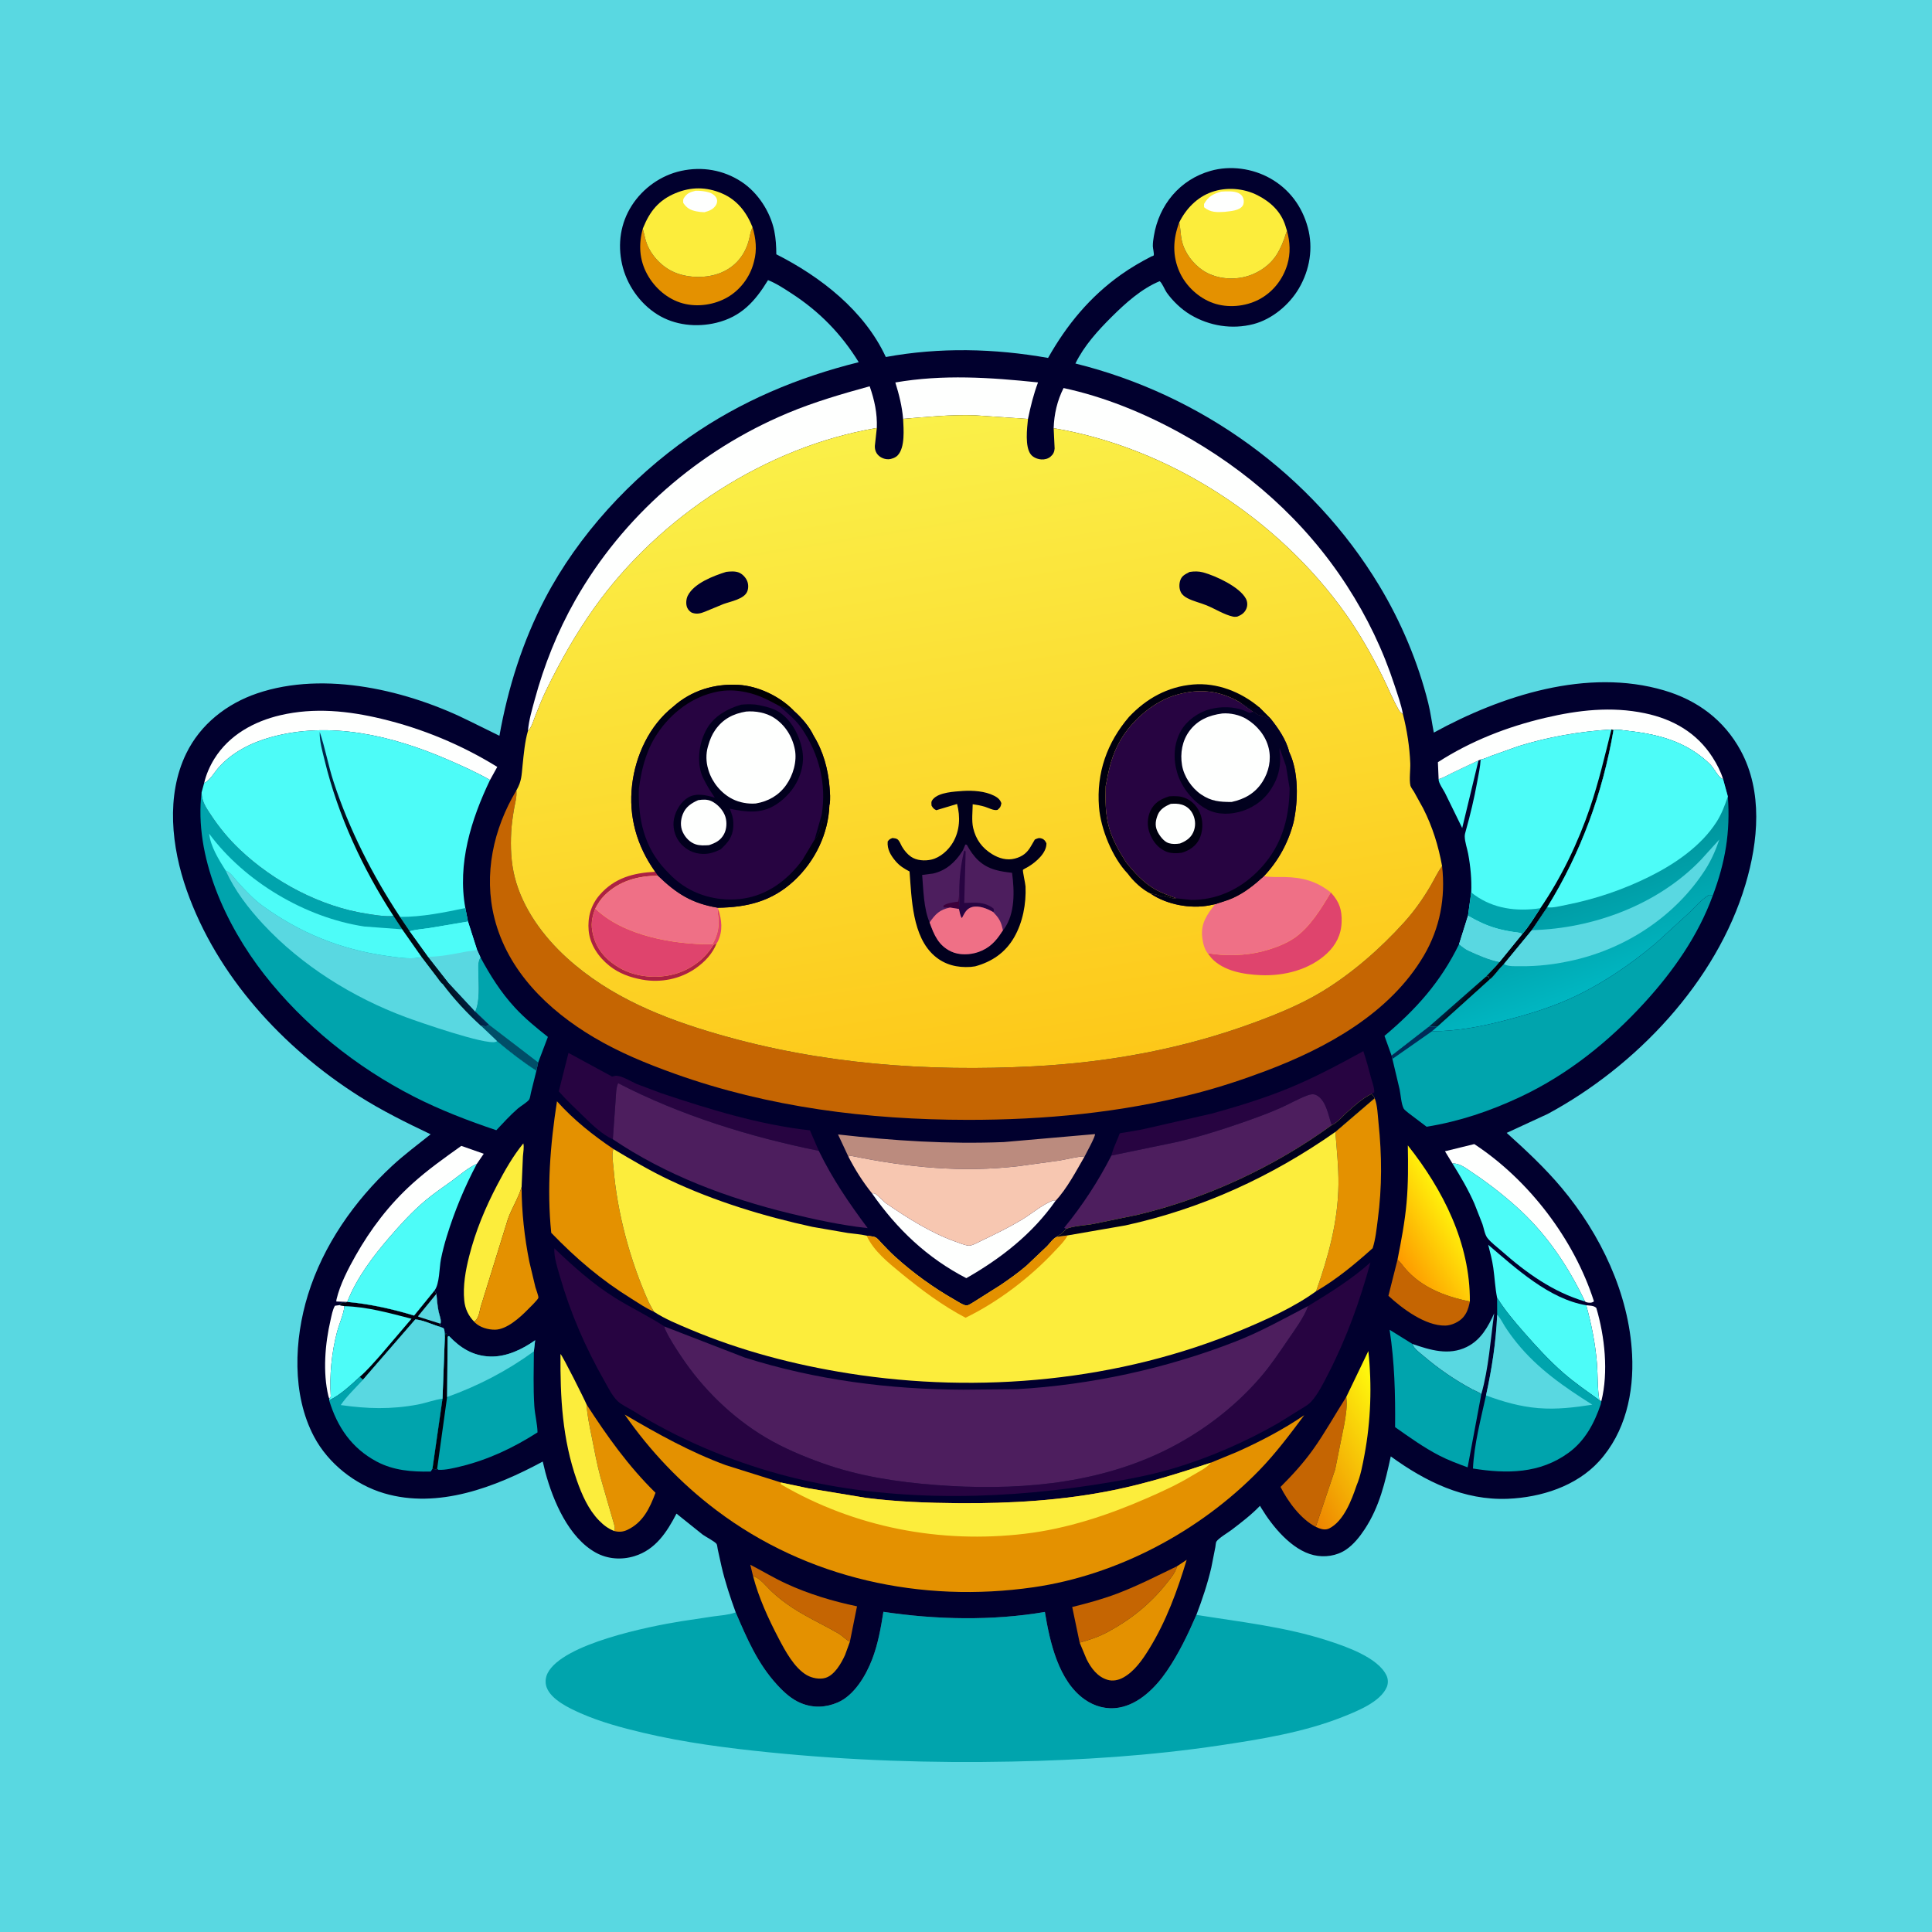 <svg version="1.1" xmlns="http://www.w3.org/2000/svg" style="display: block;" viewBox="0 0 2048 2048" width="1024" height="1024">
<defs>
	<linearGradient id="Gradient1" gradientUnits="userSpaceOnUse" x1="1364.4" y1="1562.98" x2="1484.14" y2="1496.39">
		<stop class="stop0" offset="0" stop-opacity="1" stop-color="rgb(238,131,0)"/>
		<stop class="stop1" offset="1" stop-opacity="1" stop-color="rgb(255,255,14)"/>
	</linearGradient>
	<linearGradient id="Gradient2" gradientUnits="userSpaceOnUse" x1="1552.4" y1="1064.95" x2="1544.6" y2="1058.05">
		<stop class="stop0" offset="0" stop-opacity="1" stop-color="rgb(0,0,11)"/>
		<stop class="stop1" offset="1" stop-opacity="1" stop-color="rgb(0,33,64)"/>
	</linearGradient>
	<linearGradient id="Gradient3" gradientUnits="userSpaceOnUse" x1="1478.12" y1="1325.76" x2="1539.41" y2="1289.47">
		<stop class="stop0" offset="0" stop-opacity="1" stop-color="rgb(254,155,0)"/>
		<stop class="stop1" offset="1" stop-opacity="1" stop-color="rgb(255,239,11)"/>
	</linearGradient>
	<linearGradient id="Gradient4" gradientUnits="userSpaceOnUse" x1="1656.03" y1="914.681" x2="1702.53" y2="1043.75">
		<stop class="stop0" offset="0" stop-opacity="1" stop-color="rgb(0,146,154)"/>
		<stop class="stop1" offset="1" stop-opacity="1" stop-color="rgb(0,182,193)"/>
	</linearGradient>
	<linearGradient id="Gradient5" gradientUnits="userSpaceOnUse" x1="402.175" y1="947.199" x2="429.652" y2="931.028">
		<stop class="stop0" offset="0" stop-opacity="1" stop-color="rgb(0,0,2)"/>
		<stop class="stop1" offset="1" stop-opacity="1" stop-color="rgb(0,48,94)"/>
	</linearGradient>
	<linearGradient id="Gradient6" gradientUnits="userSpaceOnUse" x1="1071.01" y1="1138.01" x2="959.394" y2="445.259">
		<stop class="stop0" offset="0" stop-opacity="1" stop-color="rgb(253,200,25)"/>
		<stop class="stop1" offset="1" stop-opacity="1" stop-color="rgb(250,240,73)"/>
	</linearGradient>
	<linearGradient id="Gradient7" gradientUnits="userSpaceOnUse" x1="1210.67" y1="938.035" x2="1364.38" y2="778.74">
		<stop class="stop0" offset="0" stop-opacity="1" stop-color="rgb(0,0,17)"/>
		<stop class="stop1" offset="1" stop-opacity="1" stop-color="rgb(2,1,38)"/>
	</linearGradient>
	<linearGradient id="Gradient8" gradientUnits="userSpaceOnUse" x1="877.811" y1="816.432" x2="831.506" y2="819.396">
		<stop class="stop0" offset="0" stop-opacity="1" stop-color="rgb(0,0,17)"/>
		<stop class="stop1" offset="1" stop-opacity="1" stop-color="rgb(1,0,38)"/>
	</linearGradient>
	<linearGradient id="Gradient9" gradientUnits="userSpaceOnUse" x1="852.365" y1="764.192" x2="694.147" y2="924.338">
		<stop class="stop0" offset="0" stop-opacity="1" stop-color="rgb(0,0,1)"/>
		<stop class="stop1" offset="1" stop-opacity="1" stop-color="rgb(1,0,37)"/>
	</linearGradient>
</defs>
<path transform="translate(0,0)" fill="rgb(89,216,225)" d="M -0 -0 L 2048 0 L 2048 2048 L -0 2048 L -0 -0 z"/>
<path transform="translate(0,0)" fill="rgb(0,164,173)" d="M 779.872 1709.16 C 791.785 1736.9 803.074 1763.45 823.826 1786.01 C 831.104 1793.93 839.376 1801.56 849.5 1805.58 C 862.332 1810.68 875.286 1810.12 887.941 1804.72 C 905.557 1797.2 917.941 1776.08 924.534 1758.91 C 930.7 1742.86 933.799 1725.53 936.445 1708.59 C 992.06 1716.97 1052.05 1718.26 1107.61 1708.73 C 1112.79 1740.25 1121.9 1781.76 1149.71 1801.42 C 1160.38 1808.96 1172.96 1812.35 1185.95 1810.18 C 1207.31 1806.61 1225.04 1788.73 1236.75 1771.6 C 1249.53 1752.92 1259.27 1732.57 1268.23 1711.84 C 1314.81 1719.31 1361.81 1724.4 1407.01 1738.96 C 1426.18 1745.14 1460.87 1756.9 1469.85 1776.3 C 1471.53 1779.93 1471.62 1784.55 1470.09 1788.25 C 1463.48 1804.19 1438.19 1814.1 1423.07 1820.09 C 1381.89 1836.4 1336.13 1843.76 1292.5 1850.27 C 1219.63 1861.13 1146.5 1865.81 1072.9 1867.32 C 987.005 1869.1 901.017 1866.19 815.535 1857.56 C 770.544 1853.02 725.418 1847.2 681.381 1836.74 C 659.073 1831.45 636.269 1825.3 615.252 1816.01 C 603.293 1810.72 584.338 1801.75 579.5 1788.76 C 577.679 1783.87 578.129 1778.32 580.479 1773.66 C 596.293 1742.28 688.899 1723.9 722.162 1718.59 L 756.16 1713.47 C 763.638 1712.45 771.881 1711.96 779.013 1709.47 L 779.872 1709.16 z"/>
<path transform="translate(0,0)" fill="rgb(1,0,46)" d="M 779.872 1709.16 C 774.078 1693.23 768.688 1677.05 764.854 1660.53 L 760.857 1642.44 C 760.581 1641.17 760.264 1637.59 759.607 1636.66 C 757.724 1633.99 748.095 1629.1 744.959 1626.82 L 717.105 1604.51 C 706.898 1624.21 694.883 1642.68 672.656 1649.55 C 659.052 1653.76 644.22 1652.81 631.659 1645.9 C 602.796 1630.02 586.269 1590.98 578.092 1560.66 L 575.334 1549.31 C 525.16 1576.37 464.458 1599.9 407.055 1582.91 C 376.339 1573.81 348 1551.39 332.937 1523 C 309.172 1478.21 311.806 1419.94 326.413 1372.62 C 342.592 1320.21 375.625 1272.95 415.654 1235.88 C 428.523 1223.96 442.809 1213.36 456.497 1202.39 C 430.429 1189.99 404.687 1177.26 380.291 1161.77 C 299.701 1110.6 229.997 1034.7 197.941 943.789 C 181.881 898.244 175.638 843.424 197.429 798.691 C 212.5 767.755 240.261 746.011 272.5 735.035 C 344.546 710.505 433.268 731.971 499.12 765.043 L 529.412 779.964 C 538.38 729.506 553.993 679.863 577.835 634.36 C 613.026 567.2 668.661 506.752 730.707 463.426 C 785.436 425.211 845.7 400.009 910.287 383.949 C 891.781 353.92 868.601 330.19 839 310.992 C 831.175 305.918 822.858 300.36 814.147 296.95 C 800.486 319.393 785.727 335.798 759.258 342.188 C 738.337 347.237 715.198 344.876 696.763 333.3 C 678.086 321.573 664.204 301.586 659.407 280.084 C 654.591 258.493 657.714 236.637 669.705 217.898 C 681.516 199.441 700.596 185.847 722.029 181.152 C 744.216 176.293 766.794 180.118 785.842 192.582 C 803.322 204.019 816.534 224.338 820.766 244.71 C 822.446 252.795 822.87 261.319 822.932 269.565 C 870.018 293.407 916.238 329.33 939.004 378.445 C 996.095 367.993 1053.97 369.341 1111 379.428 C 1130.85 344.261 1155.46 314.459 1188.46 291.049 C 1198.85 283.686 1209.41 277.572 1220.71 271.758 C 1221.48 271.362 1222.76 271.399 1223.02 270.571 C 1223.54 268.92 1222.1 263.136 1222.06 261 C 1221.99 257.425 1222.55 253.793 1223.13 250.271 C 1228.54 217.146 1250.68 190.387 1283.32 181.109 C 1304.18 175.179 1327.7 178.482 1346.5 189.069 C 1366.76 200.481 1380.23 218.737 1386.3 241.045 C 1392.3 263.055 1388.36 286.031 1376.98 305.564 C 1366.81 323.025 1348.48 338.41 1328.75 343.554 C 1306.06 349.467 1282.04 345.572 1261.99 333.676 C 1252.4 327.981 1243.07 319.097 1236.67 310.008 C 1234.52 306.946 1231.98 300.039 1229.29 298.085 C 1210.14 305.956 1193.07 321.32 1178.54 335.767 C 1163.76 350.467 1149.22 366.447 1139.97 385.337 C 1272.96 418.23 1391.01 503.092 1461.95 620.617 C 1485.02 658.825 1503.23 701.925 1513.99 745.271 C 1516.56 755.64 1517.86 766.13 1519.91 776.591 C 1591.74 737.249 1682.51 707.808 1764.08 731.866 C 1799.29 742.25 1827.52 763.185 1845.17 795.628 C 1868.8 839.093 1863.91 891.868 1850.25 937.626 C 1819.43 1040.88 1734.04 1130.56 1640.58 1180.84 L 1597.15 1200.91 C 1617.56 1219.3 1637.67 1238.02 1655.35 1259.11 C 1696.57 1308.28 1726.8 1371.12 1730.09 1435.86 C 1732.15 1476.39 1723.03 1518.38 1695 1549.09 C 1670.81 1575.58 1633.33 1587.34 1598.39 1588.77 C 1551.8 1590.66 1510.96 1570.48 1474.28 1543.84 C 1468.24 1571.43 1462.4 1597.03 1446.66 1621.01 C 1441.39 1629.03 1434.82 1637.31 1426.79 1642.72 C 1416.92 1649.38 1404.06 1651.19 1392.56 1648.5 C 1369.29 1643.05 1348.87 1618.18 1337.08 1598.68 L 1335.65 1596.23 C 1326.35 1605.86 1316.16 1613.64 1305.54 1621.74 C 1301.73 1624.65 1291.83 1630.4 1289.38 1634.21 C 1288.79 1635.12 1288.53 1638.87 1288.31 1640.04 L 1284 1661.88 C 1280.04 1678.83 1274.44 1695.59 1268.23 1711.84 C 1259.27 1732.57 1249.53 1752.92 1236.75 1771.6 C 1225.04 1788.73 1207.31 1806.61 1185.95 1810.18 C 1172.96 1812.35 1160.38 1808.96 1149.71 1801.42 C 1121.9 1781.76 1112.79 1740.25 1107.61 1708.73 C 1052.05 1718.26 992.06 1716.97 936.445 1708.59 C 933.799 1725.53 930.7 1742.86 924.534 1758.91 C 917.941 1776.08 905.557 1797.2 887.941 1804.72 C 875.286 1810.12 862.332 1810.68 849.5 1805.58 C 839.376 1801.56 831.104 1793.93 823.826 1786.01 C 803.074 1763.45 791.785 1736.9 779.872 1709.16 z"/>
<path transform="translate(0,0)" fill="rgb(254,255,254)" d="M 349.046 1482.73 L 348.131 1479.98 C 342.034 1454.8 344.581 1424.25 350.416 1399.26 C 351.585 1394.26 352.463 1388.66 355.017 1384.16 L 359.719 1383.49 L 365.122 1384.58 C 364.04 1393.94 359.609 1402.98 357.228 1412.1 C 351.495 1434.06 349.149 1457.81 350.63 1480.48 L 349.046 1482.73 z"/>
<path transform="translate(0,0)" fill="rgb(254,255,254)" d="M 1681.51 1383.61 C 1685.2 1384.1 1689.55 1383.81 1692.16 1386.5 C 1701.13 1416.6 1705.2 1454.6 1697.48 1485.32 L 1695.41 1484.28 C 1693.22 1471.54 1693.86 1458.16 1692.83 1445.24 C 1691.16 1424.27 1687.03 1403.89 1681.51 1383.61 z"/>
<path transform="translate(0,0)" fill="rgb(77,252,248)" d="M 1525 825.954 C 1530 824.461 1535 821.491 1539.68 819.174 L 1567.26 806.1 L 1550 877.75 L 1531.68 840.345 C 1529.9 836.932 1524.66 829.598 1525 825.954 z"/>
<path transform="translate(0,0)" fill="rgb(89,216,225)" d="M 1497.19 1424.62 C 1516.05 1431.11 1535.71 1437.22 1554.81 1427.82 C 1569.64 1420.53 1577.43 1406.62 1583.89 1392.22 C 1579.97 1420.53 1578.06 1450.35 1570.24 1477.99 C 1569.06 1476.38 1563.03 1474.03 1561 1472.94 C 1542.33 1462.97 1524.97 1451.03 1508.88 1437.28 C 1504.81 1433.8 1498.72 1429.73 1497.19 1424.62 z"/>
<path transform="translate(0,0)" fill="rgb(197,101,2)" d="M 798.312 1670.87 L 795.338 1658.66 C 808.064 1665.29 820.292 1672.65 833.332 1678.69 C 856.993 1689.65 882.971 1697.47 908.463 1702.77 L 900.939 1740.24 C 897.835 1739.1 892.699 1733.86 889.302 1731.87 C 870.772 1721 850.957 1712.51 833.5 1699.79 C 827.886 1695.7 822.262 1691.12 817.229 1686.33 C 812.256 1681.6 805.024 1672.17 798.312 1670.87 z"/>
<path transform="translate(0,0)" fill="rgb(197,101,2)" d="M 1481.41 1335.33 L 1482.06 1335.92 C 1483.46 1337.2 1484.59 1338.33 1485.73 1339.87 C 1503.27 1363.49 1530.35 1374.08 1558.12 1379.61 L 1557.95 1380.48 L 1557.63 1381.91 C 1556.46 1387.33 1554.82 1391.88 1551.19 1396.21 C 1546.97 1401.25 1538.73 1405.02 1532.19 1405.18 C 1511.1 1405.69 1486.27 1387.1 1471.78 1373.59 L 1481.41 1335.33 z"/>
<path transform="translate(0,0)" fill="rgb(197,101,2)" d="M 1144.47 1741.26 L 1136.59 1703.49 C 1152.68 1699.52 1168.74 1695.16 1184.26 1689.28 C 1206.18 1680.96 1226.77 1670.34 1247.85 1660.21 C 1245.54 1667.77 1241.39 1672.36 1236.65 1678.38 C 1219.87 1699.75 1198.66 1716.82 1174.73 1729.7 C 1164.67 1735.11 1155.41 1738.24 1144.47 1741.26 z"/>
<path transform="translate(0,0)" fill="rgb(0,164,173)" d="M 509.3 1014.82 C 519.731 1034.13 530.884 1051.91 545.835 1068.12 C 556.464 1079.65 568.54 1089.44 580.787 1099.18 L 570.506 1126.23 L 568.622 1135.02 C 553.711 1125.36 540.485 1115.1 526.915 1103.64 L 509.872 1087.42 C 513.525 1087.63 515.564 1088.71 518.793 1086.62 L 503.668 1072.09 C 508.607 1060.8 507.07 1045.11 507.033 1032.92 C 507.015 1026.97 505.852 1019.94 509.3 1014.82 z"/>
<path transform="translate(0,0)" fill="rgb(0,78,104)" d="M 518.793 1086.62 L 570.506 1126.23 L 568.622 1135.02 C 553.711 1125.36 540.485 1115.1 526.915 1103.64 L 509.872 1087.42 C 513.525 1087.63 515.564 1088.71 518.793 1086.62 z"/>
<path transform="translate(0,0)" fill="rgb(197,101,2)" d="M 1394.73 1618.54 C 1378.71 1610.15 1365.42 1591.98 1357.41 1576.21 C 1369.88 1563.74 1381.4 1551.16 1391.72 1536.77 C 1404.61 1518.79 1415.18 1499.39 1427.11 1480.8 C 1428.41 1490.1 1426.63 1500.42 1425.05 1509.6 L 1415.32 1557.66 L 1394.73 1618.54 z"/>
<path transform="translate(0,0)" fill="rgb(228,145,0)" d="M 797.752 240.888 C 801.257 252.74 802.615 264.911 799.323 277 L 798.8 278.972 C 794.818 293.753 784.777 307.138 771.537 314.916 C 757.536 323.14 739.519 325.863 723.823 321.592 C 707.635 317.187 693.93 305.241 685.987 290.603 C 677.68 275.292 676.812 259.077 681.367 242.456 C 683.017 247.961 683.748 253.642 685.927 259 C 691.187 271.934 702.316 283.369 715.192 288.775 C 730.02 294.999 749.644 295.196 764.468 288.973 C 779.322 282.738 789.183 271.021 793.566 255.593 C 794.801 251.246 795.327 246.348 797.144 242.222 L 797.752 240.888 z"/>
<path transform="translate(0,0)" fill="rgb(228,145,0)" d="M 1250.04 235.799 L 1250.24 236.765 C 1251.42 242.741 1251.46 248.857 1252.73 254.798 C 1255.47 267.559 1264.46 279.553 1275.21 286.714 C 1287.28 294.751 1303.69 296.883 1317.74 293.896 C 1331.64 290.941 1345.35 282.372 1353.09 270.296 C 1357.74 263.039 1360.82 255.136 1363.39 246.958 L 1364.23 244.595 C 1367.54 256.462 1368.17 268.592 1364.6 280.499 C 1359.84 296.318 1349.16 309.865 1334.45 317.527 C 1319.99 325.063 1301.47 326.714 1286.03 321.288 C 1270.72 315.907 1257.2 303.351 1250.5 288.609 C 1242.58 271.173 1243.36 253.406 1250.04 235.799 z"/>
<path transform="translate(0,0)" fill="rgb(228,145,0)" d="M 621.78 1488.81 C 643.612 1522.51 666.05 1554.15 694.868 1582.4 C 688.808 1598.71 681.614 1613.94 664.969 1621.76 C 660.221 1623.99 655.975 1624.16 650.958 1622.91 C 652.23 1620.27 651.669 1618.8 651.002 1616 L 636.5 1565.78 C 632.638 1551.42 629.982 1536.7 627.069 1522.13 C 624.85 1511.02 622.475 1500.14 621.78 1488.81 z"/>
<path transform="translate(0,0)" fill="rgb(252,237,60)" d="M 650.958 1622.91 C 644.509 1620.3 639.88 1616.75 635.061 1611.84 C 623.739 1600.32 616.778 1584.36 611.494 1569.31 C 596.062 1525.35 593.803 1481.4 594.129 1435.29 C 596.404 1437.12 619.686 1483.61 621.78 1488.81 C 622.475 1500.14 624.85 1511.02 627.069 1522.13 C 629.982 1536.7 632.638 1551.42 636.5 1565.78 L 651.002 1616 C 651.669 1618.8 652.23 1620.27 650.958 1622.91 z"/>
<path transform="translate(0,0)" fill="rgb(254,255,254)" d="M 1539.66 1233.36 L 1531.73 1220.38 L 1562.79 1212.78 C 1620.55 1250.63 1668.73 1313.8 1689.66 1379.5 C 1687.54 1381.18 1685.02 1381.2 1682.3 1380.6 C 1681.31 1380.39 1681.01 1380.13 1680.24 1379.66 C 1661.73 1341.15 1638.98 1307.2 1606.85 1278.61 C 1592.21 1265.59 1576.64 1253.48 1560.32 1242.67 C 1554.07 1238.53 1547.47 1232.91 1539.66 1233.36 z"/>
<path transform="translate(0,0)" fill="rgb(252,237,60)" d="M 502.63 1401.04 C 496.536 1394.8 493.023 1387.45 492.143 1378.73 C 490.565 1363.1 493.529 1346.57 497.381 1331.46 C 504.174 1304.82 514.377 1280.32 527.119 1256 C 534.971 1241.01 543.935 1225.17 554.722 1212.08 C 555.803 1215.64 554.555 1221.86 554.327 1225.65 L 552.915 1258.33 C 549.656 1269.62 542.614 1280.61 538.518 1291.88 L 509.49 1385.57 C 508.1 1390.82 507.511 1398.07 502.63 1401.04 z"/>
<path transform="translate(0,0)" fill="rgb(254,255,254)" d="M 924.342 1264.97 C 925.207 1265.01 926.122 1264.79 926.939 1265.08 C 930.178 1266.23 936.02 1273.34 939.504 1275.74 C 961.775 1291.02 986.975 1306.99 1012.5 1316.05 C 1016.6 1317.5 1022.61 1320.04 1026.96 1320.43 C 1030.28 1320.73 1037.88 1316.38 1041.16 1314.82 C 1055.33 1308.09 1069.53 1301.11 1083 1293.06 C 1093.32 1286.89 1105.31 1276.54 1116.48 1272.55 C 1117.83 1272.07 1117.31 1272.22 1118.77 1273.16 C 1094.31 1308.02 1061.04 1333.99 1024.33 1354.91 C 982.926 1333.49 950.819 1302.98 924.342 1264.97 z"/>
<path transform="translate(0,0)" fill="url(#Gradient1)" d="M 1427.11 1480.8 L 1450.5 1432.18 C 1454.45 1468.43 1453.11 1506.35 1446.41 1542.19 C 1444.44 1552.76 1442.2 1564.91 1437.97 1574.78 C 1432.86 1589.95 1424.48 1612.29 1409.19 1620.11 C 1405.65 1621.92 1401.83 1621.34 1398.25 1620.02 L 1394.73 1618.54 L 1415.32 1557.66 L 1425.05 1509.6 C 1426.63 1500.42 1428.41 1490.1 1427.11 1480.8 z"/>
<path transform="translate(0,0)" fill="rgb(254,255,254)" d="M 368.142 1380.08 L 356.51 1379.65 C 356.533 1378.75 356.51 1378.34 356.737 1377.36 C 360.381 1361.73 369.079 1344.91 376.956 1331 C 393.1 1302.49 412.682 1276.83 437.016 1254.81 C 453.468 1239.92 471.005 1227.54 488.997 1214.68 L 512.797 1223.03 L 505.514 1233.68 C 496.255 1237.78 487.836 1245.3 479.672 1251.25 C 469.995 1258.3 460.017 1264.95 450.845 1272.67 C 437.056 1284.27 424.854 1297.64 413.097 1311.25 C 395.55 1331.56 378.174 1354.49 368.258 1379.68 L 368.142 1380.08 z"/>
<path transform="translate(0,0)" fill="rgb(228,145,0)" d="M 798.312 1670.87 C 805.024 1672.17 812.256 1681.6 817.229 1686.33 C 822.262 1691.12 827.886 1695.7 833.5 1699.79 C 850.957 1712.51 870.772 1721 889.302 1731.87 C 892.699 1733.86 897.835 1739.1 900.939 1740.24 L 895.818 1754.31 C 891.827 1763.08 884.74 1775.71 874.954 1778.63 C 868.844 1780.46 860.744 1778.86 855.358 1775.78 C 841.991 1768.12 832.353 1750.03 825.456 1736.88 C 814.532 1716.04 804.261 1693.68 798.312 1670.87 z"/>
<path transform="translate(0,0)" fill="rgb(0,164,173)" d="M 1475.15 1119.05 L 1467.6 1098.06 C 1501.29 1069.81 1527.2 1040.78 1546.68 1000.87 C 1550.04 1003.63 1553.02 1006.14 1557 1007.95 C 1567.37 1012.67 1578.32 1017.57 1589.58 1019.71 L 1585.39 1024.64 L 1575.2 1035.28 L 1578.23 1035.23 C 1578.39 1035.98 1578.52 1037.82 1579.08 1038.33 L 1523.59 1088.36 C 1520.57 1088.08 1517.4 1088.47 1514.37 1088.65 L 1475.15 1119.05 z"/>
<path transform="translate(0,0)" fill="url(#Gradient2)" d="M 1514.37 1088.65 L 1575.2 1035.28 L 1578.23 1035.23 C 1578.39 1035.98 1578.52 1037.82 1579.08 1038.33 L 1523.59 1088.36 C 1520.57 1088.08 1517.4 1088.47 1514.37 1088.65 z"/>
<path transform="translate(0,0)" fill="rgb(228,145,0)" d="M 1247.85 1660.21 L 1257.92 1653.47 C 1248.08 1686.16 1236.16 1718.77 1218.13 1747.97 C 1211.16 1759.27 1202.72 1771.59 1190.83 1778.21 C 1185.78 1781.02 1179.8 1782.38 1174.1 1780.7 C 1163.36 1777.54 1156.65 1768.41 1151.81 1758.81 L 1144.47 1741.26 C 1155.41 1738.24 1164.67 1735.11 1174.73 1729.7 C 1198.66 1716.82 1219.87 1699.75 1236.65 1678.38 C 1241.39 1672.36 1245.54 1667.77 1247.85 1660.21 z"/>
<path transform="translate(0,0)" fill="rgb(228,145,0)" d="M 502.63 1401.04 C 507.511 1398.07 508.1 1390.82 509.49 1385.57 L 538.518 1291.88 C 542.614 1280.61 549.656 1269.62 552.915 1258.33 C 553.001 1284.78 555.911 1311.45 561.096 1337.39 L 567.562 1364.5 C 568.092 1366.42 570.986 1374.01 570.721 1375.65 C 570.401 1377.61 561.093 1386.54 559.276 1388.39 C 551.171 1396.64 537.148 1409.36 524.846 1409.53 C 517.546 1409.63 508.722 1407.17 503.407 1401.94 L 502.63 1401.04 z"/>
<path transform="translate(0,0)" fill="rgb(77,252,248)" d="M 460.524 1368.03 L 462.614 1371.47 C 463.147 1377.77 463.705 1384.06 464.941 1390.26 C 465.636 1393.76 468.334 1400.2 466.837 1403.17 L 466.486 1406.64 C 458.725 1404.26 448.165 1399.23 440.253 1398.68 L 384.799 1462.57 L 381.257 1459.62 C 371.501 1468.63 360.951 1478.6 348.951 1484.44 L 349.046 1482.73 L 350.63 1480.48 C 349.149 1457.81 351.495 1434.06 357.228 1412.1 C 359.609 1402.98 364.04 1393.94 365.122 1384.58 L 359.719 1383.49 L 362 1380.99 C 364.547 1381.2 365.819 1381.19 368.142 1380.08 C 391.932 1382.24 416.099 1387.59 438.945 1394.55 L 460.524 1368.03 z"/>
<path transform="translate(0,0)" fill="rgb(0,0,14)" d="M 460.524 1368.03 L 462.614 1371.47 C 463.147 1377.77 463.705 1384.06 464.941 1390.26 C 465.636 1393.76 468.334 1400.2 466.837 1403.17 L 466.486 1406.64 C 458.725 1404.26 448.165 1399.23 440.253 1398.68 L 384.799 1462.57 L 381.257 1459.62 C 389.091 1452.84 396.292 1444.38 403.204 1436.66 L 436.237 1397.93 C 413.039 1391.94 389.18 1385.22 365.122 1384.58 L 359.719 1383.49 L 362 1380.99 C 364.547 1381.2 365.819 1381.19 368.142 1380.08 C 391.932 1382.24 416.099 1387.59 438.945 1394.55 L 460.524 1368.03 z"/>
<path transform="translate(0,0)" fill="rgb(89,216,225)" d="M 462.614 1371.47 C 463.147 1377.77 463.705 1384.06 464.941 1390.26 C 465.636 1393.76 468.334 1400.2 466.837 1403.17 L 443.523 1395.83 L 443.254 1395.08 L 462.614 1371.47 z"/>
<path transform="translate(0,0)" fill="rgb(254,255,254)" d="M 957.344 444.01 C 956.168 430.497 953.091 418.366 949.095 405.434 C 999.56 396.682 1049.77 400.085 1100.35 405.374 C 1095.57 418.083 1092.45 430.8 1089.71 444.085 L 1033.23 440.224 C 1007.7 439.424 982.73 441.908 957.344 444.01 z"/>
<path transform="translate(0,0)" fill="rgb(77,252,248)" d="M 1539.66 1233.36 C 1547.47 1232.91 1554.07 1238.53 1560.32 1242.67 C 1576.64 1253.48 1592.21 1265.59 1606.85 1278.61 C 1638.98 1307.2 1661.73 1341.15 1680.24 1379.66 C 1646.29 1369.66 1617.75 1349.15 1591.5 1325.93 C 1586.85 1321.82 1580.24 1316.98 1576.55 1312.08 C 1573.91 1308.58 1572.89 1301.78 1571.45 1297.59 L 1562.97 1276 C 1556.39 1260.98 1548.31 1247.23 1539.66 1233.36 z"/>
<path transform="translate(0,0)" fill="rgb(254,255,254)" d="M 216.403 830.081 C 218.345 821.315 222.464 812.011 227.196 804.387 C 242.797 779.253 269.104 764.71 297.243 758.156 C 333.215 749.777 369.014 753.474 404.548 761.978 C 447.861 772.345 489.252 789.572 527.133 812.95 L 519.458 826.81 C 504.881 818.542 489.379 811.588 474 804.949 C 415.498 779.692 349.709 763.915 286.679 781.576 C 266.111 787.339 245.739 797.628 231.5 813.903 C 227.145 818.881 222.492 827.347 216.403 830.081 z"/>
<path transform="translate(0,0)" fill="rgb(254,255,254)" d="M 1525 825.954 L 1524.23 807.966 C 1559.01 785.508 1597.78 770.382 1638 760.936 C 1673.01 752.714 1708.07 748.599 1743.7 756.082 C 1773.58 762.356 1798.8 776.79 1815.43 802.865 C 1819.92 809.898 1824.16 817.983 1826.58 825.974 C 1822.09 825.032 1816.92 814.561 1813.22 810.73 C 1808.41 805.742 1802.87 801.385 1797.15 797.5 C 1776.2 783.275 1751.07 777.517 1726.24 774.813 C 1721.27 774.27 1715.34 773.026 1710.42 773.992 L 1708.15 773.245 C 1674.54 775.343 1641.74 780.972 1609.53 790.988 L 1580.62 801.287 C 1577.56 802.403 1572.69 804.809 1569.54 805.148 L 1567.26 806.1 L 1539.68 819.174 C 1535 821.491 1530 824.461 1525 825.954 z"/>
<path transform="translate(0,0)" fill="rgb(39,4,65)" d="M 649.643 1207.66 C 637.452 1202.28 626.431 1191.03 616.982 1181.88 C 608.579 1173.74 600.002 1165.7 592.323 1156.87 L 602.631 1116.13 L 648.837 1141.21 C 650.176 1140.96 652.193 1140.26 653.5 1140.32 C 659.6 1140.56 669.087 1146.55 675 1149.11 L 701.239 1158.95 C 752.409 1176.01 804.745 1192.24 858.558 1198.22 L 867.96 1219.92 C 794.996 1205.17 721.512 1182.47 655.22 1148.2 C 652.844 1153.47 653.005 1161.01 652.521 1166.84 L 649.643 1207.66 z"/>
<path transform="translate(0,0)" fill="rgb(187,139,126)" d="M 899.243 1225.9 L 888.345 1202.57 C 946.888 1209.2 1005.06 1212.99 1064 1210.64 L 1160.71 1202.19 C 1161.4 1204.55 1151.55 1222.15 1149.77 1225.8 C 1140.8 1226.12 1131.64 1228.78 1122.82 1230.27 L 1080.08 1236.12 C 1019.9 1243.25 962.791 1237.49 903.621 1225.54 C 901.844 1225.18 900.922 1225.26 899.243 1225.9 z"/>
<path transform="translate(0,0)" fill="rgb(39,4,65)" d="M 1178.12 1224.93 L 1178.54 1223.19 C 1180.19 1217.33 1183 1211.34 1185.32 1205.7 C 1185.58 1205.05 1186.79 1201.65 1187.11 1201.36 C 1187.35 1201.14 1191.38 1200.63 1191.98 1200.53 L 1210.69 1197.26 L 1284.94 1180.36 C 1312.7 1172.61 1340.21 1164.26 1366.86 1153.24 C 1393.98 1142.02 1419.5 1128.37 1445.17 1114.28 C 1448.46 1123.73 1450.87 1133.36 1453.5 1143 C 1454.75 1147.6 1457 1153.13 1456.74 1157.9 L 1453.92 1159.51 C 1443.79 1164.64 1435.47 1172.23 1427.1 1179.82 C 1423.23 1183.33 1416.57 1190.96 1411.68 1192.65 C 1408.09 1182.46 1405.82 1166.28 1395.46 1160.91 C 1392.3 1159.27 1388.91 1160.03 1385.74 1161.22 C 1376.01 1164.87 1366.62 1170.37 1357.07 1174.59 C 1343.36 1180.66 1328.97 1185.75 1314.81 1190.68 C 1293.14 1198.22 1270.71 1205.14 1248.36 1210.38 L 1178.12 1224.93 z"/>
<path transform="translate(0,0)" fill="url(#Gradient3)" d="M 1481.41 1335.33 C 1485.36 1315.47 1489.21 1295.15 1491.02 1274.98 C 1492.85 1254.62 1492.72 1234.55 1492.35 1214.15 C 1529.81 1261.37 1558.47 1318.03 1558.12 1379.61 C 1530.35 1374.08 1503.27 1363.49 1485.73 1339.87 C 1484.59 1338.33 1483.46 1337.2 1482.06 1335.92 L 1481.41 1335.33 z"/>
<path transform="translate(0,0)" fill="rgb(228,145,0)" d="M 1457.24 1164.14 C 1460.21 1171.93 1460.41 1181.81 1461.27 1190.13 C 1464.91 1225.09 1465.1 1257.91 1460.5 1292.87 C 1459.18 1302.87 1458.18 1313.51 1455.08 1323.15 C 1436.74 1339.66 1416.58 1356.38 1395.14 1368.74 C 1408.1 1332.2 1418.38 1294.77 1418.82 1255.72 C 1419.03 1237.18 1416.98 1218.36 1415.55 1199.88 L 1457.24 1164.14 z"/>
<path transform="translate(0,0)" fill="rgb(77,252,248)" d="M 1586.98 1375.64 C 1584.86 1365.1 1584.48 1354.61 1582.96 1344 C 1581.77 1335.74 1579.67 1327.59 1577.57 1319.52 C 1606.85 1344.46 1642.24 1377.13 1681.51 1383.61 C 1687.03 1403.89 1691.16 1424.27 1692.83 1445.24 C 1693.86 1458.16 1693.22 1471.54 1695.41 1484.28 C 1682.58 1474.96 1669.48 1466.03 1657.5 1455.6 C 1642.47 1442.53 1628.76 1427.53 1615.64 1412.57 C 1605.29 1400.78 1595.29 1388.99 1586.98 1375.64 z"/>
<path transform="translate(0,0)" fill="rgb(0,164,173)" d="M 1570.24 1477.99 L 1555.75 1555.44 C 1545.56 1551.68 1535.47 1547.99 1525.79 1542.99 C 1509.02 1534.32 1494.24 1523.64 1478.86 1512.83 C 1479.17 1477.78 1478.33 1444.36 1473.04 1409.63 L 1497.19 1424.62 C 1498.72 1429.73 1504.81 1433.8 1508.88 1437.28 C 1524.97 1451.03 1542.33 1462.97 1561 1472.94 C 1563.03 1474.03 1569.06 1476.38 1570.24 1477.99 z"/>
<path transform="translate(0,0)" fill="rgb(252,237,60)" d="M 1250.04 235.799 C 1257.13 221.338 1268.98 209.032 1284.41 203.581 C 1300.01 198.069 1318.34 199.478 1333.02 206.968 C 1346.95 214.07 1357.97 224.351 1362.69 239.574 L 1363.12 241 L 1364.23 244.595 L 1363.39 246.958 C 1360.82 255.136 1357.74 263.039 1353.09 270.296 C 1345.35 282.372 1331.64 290.941 1317.74 293.896 C 1303.69 296.883 1287.28 294.751 1275.21 286.714 C 1264.46 279.553 1255.47 267.559 1252.73 254.798 C 1251.46 248.857 1251.42 242.741 1250.24 236.765 L 1250.04 235.799 z"/>
<path transform="translate(0,0)" fill="rgb(254,255,254)" d="M 1294.59 203.117 C 1300.12 202.8 1307.54 202.284 1312.68 204.578 C 1315.33 205.756 1317.23 207.775 1318.06 210.594 C 1318.7 212.817 1318.62 215.986 1317.36 217.97 C 1313.84 223.513 1304.17 223.763 1298.25 224.564 C 1289.94 225.136 1282.92 225.261 1276.36 219.653 L 1276.34 216.179 C 1280.9 208.224 1285.93 205.507 1294.59 203.117 z"/>
<path transform="translate(0,0)" fill="rgb(252,237,60)" d="M 681.367 242.456 L 681.891 241.154 C 688.941 223.898 698.292 212.189 715.948 204.817 C 732.444 197.929 748.762 197.958 765.264 205.006 C 781.425 211.909 791.387 224.954 797.752 240.888 L 797.144 242.222 C 795.327 246.348 794.801 251.246 793.566 255.593 C 789.183 271.021 779.322 282.738 764.468 288.973 C 749.644 295.196 730.02 294.999 715.192 288.775 C 702.316 283.369 691.187 271.934 685.927 259 C 683.748 253.642 683.017 247.961 681.367 242.456 z"/>
<path transform="translate(0,0)" fill="rgb(254,255,254)" d="M 737.356 202.198 C 742.077 202.119 747.493 202.669 752 204.097 C 755.126 205.087 758.788 207.721 759.858 210.966 C 760.547 213.059 760.085 215.602 758.928 217.436 C 755.995 222.081 751.768 223.567 746.714 224.963 C 743.826 224.924 740.827 224.587 738 224.004 C 731.649 222.694 727.766 220.411 724.232 215 C 724.259 213.405 723.918 211.664 724.761 210.282 C 728.067 204.86 731.328 203.712 737.356 202.198 z"/>
<path transform="translate(0,0)" fill="rgb(77,252,248)" d="M 368.142 1380.08 L 368.258 1379.68 C 378.174 1354.49 395.55 1331.56 413.097 1311.25 C 424.854 1297.64 437.056 1284.27 450.845 1272.67 C 460.017 1264.95 469.995 1258.3 479.672 1251.25 C 487.836 1245.3 496.255 1237.78 505.514 1233.68 C 492.394 1258.27 481.638 1284.37 473.473 1311.01 C 471.083 1318.81 469.009 1326.85 467.397 1334.85 C 465.625 1343.65 466.032 1361.3 460.524 1368.03 L 438.945 1394.55 C 416.099 1387.59 391.932 1382.24 368.142 1380.08 z"/>
<path transform="translate(0,0)" fill="rgb(0,164,173)" d="M 471.533 1417.48 L 472.5 1412.98 C 473.937 1414.66 474.024 1414.96 474.469 1417 L 474.561 1417.04 L 475.912 1416.18 C 487.933 1428.87 501.352 1437.34 519.5 1437.97 C 536.531 1438.57 553.747 1430.44 567.279 1420.7 L 565.933 1432.51 C 565.79 1451.67 565.177 1471.16 566.398 1490.29 C 566.992 1499.61 569.595 1509.21 569.805 1518.39 C 544.365 1534.69 517.308 1547.51 487.875 1554.58 C 480.564 1556.34 472.24 1558.44 464.697 1558.07 L 463.399 1556.91 L 462.459 1557.71 L 458.404 1556.96 L 469.076 1482.64 L 471.533 1417.48 z"/>
<path transform="translate(0,0)" fill="rgb(0,0,14)" d="M 471.533 1417.48 L 472.5 1412.98 C 473.937 1414.66 474.024 1414.96 474.469 1417 L 474.561 1417.04 L 473.941 1480.89 L 463.399 1556.91 L 462.459 1557.71 L 458.404 1556.96 L 469.076 1482.64 L 471.533 1417.48 z"/>
<path transform="translate(0,0)" fill="rgb(89,216,225)" d="M 474.561 1417.04 L 475.912 1416.18 C 487.933 1428.87 501.352 1437.34 519.5 1437.97 C 536.531 1438.57 553.747 1430.44 567.279 1420.7 L 565.933 1432.51 C 537.577 1453.13 506.948 1469.09 473.941 1480.89 L 474.561 1417.04 z"/>
<path transform="translate(0,0)" fill="rgb(228,145,0)" d="M 693.261 1390.52 C 685.067 1387.05 677.181 1381.53 669.618 1376.84 C 637.138 1356.7 610.893 1334.3 584.335 1306.84 C 579.586 1260.33 583.224 1213.46 590.429 1167.41 C 607.878 1186.92 628.622 1203.43 650.264 1217.99 C 648.231 1223.42 649.832 1232.08 650.311 1237.95 C 654.224 1285.85 668.011 1336.57 687.707 1380.45 L 690.915 1386.5 L 693.261 1390.52 z"/>
<path transform="translate(0,0)" fill="rgb(0,164,173)" d="M 384.799 1462.57 L 440.253 1398.68 C 448.165 1399.23 458.725 1404.26 466.486 1406.64 C 467.836 1407.09 469.944 1407.24 470.554 1408.63 C 471.619 1411.05 471.407 1414.81 471.533 1417.48 L 469.076 1482.64 L 458.404 1556.96 C 457.867 1558.03 457.186 1558.94 456.5 1559.91 C 436.498 1560.29 417.197 1558.85 399.232 1549.28 C 372.81 1535.2 357.387 1512.53 348.951 1484.44 C 360.951 1478.6 371.501 1468.63 381.257 1459.62 L 384.799 1462.57 z"/>
<path transform="translate(0,0)" fill="rgb(89,216,225)" d="M 384.799 1462.57 L 440.253 1398.68 C 448.165 1399.23 458.725 1404.26 466.486 1406.64 C 467.836 1407.09 469.944 1407.24 470.554 1408.63 C 471.619 1411.05 471.407 1414.81 471.533 1417.48 L 469.076 1482.64 C 460.452 1483.79 451.298 1487.32 442.537 1488.94 C 414.33 1494.18 389.363 1493.44 361.221 1489.42 C 367.655 1479.91 377.005 1471.11 384.799 1462.57 z"/>
<path transform="translate(0,0)" fill="rgb(247,199,177)" d="M 899.243 1225.9 C 900.922 1225.26 901.844 1225.18 903.621 1225.54 C 962.791 1237.49 1019.9 1243.25 1080.08 1236.12 L 1122.82 1230.27 C 1131.64 1228.78 1140.8 1226.12 1149.77 1225.8 C 1140.83 1241.28 1130.97 1260.08 1118.77 1273.16 C 1117.31 1272.22 1117.83 1272.07 1116.48 1272.55 C 1105.31 1276.54 1093.32 1286.89 1083 1293.06 C 1069.53 1301.11 1055.33 1308.09 1041.16 1314.82 C 1037.88 1316.38 1030.28 1320.73 1026.96 1320.43 C 1022.61 1320.04 1016.6 1317.5 1012.5 1316.05 C 986.975 1306.99 961.775 1291.02 939.504 1275.74 C 936.02 1273.34 930.178 1266.23 926.939 1265.08 C 926.122 1264.79 925.207 1265.01 924.342 1264.97 C 914.603 1252.84 906.309 1239.74 899.243 1225.9 z"/>
<path transform="translate(0,0)" fill="rgb(0,164,173)" d="M 1586.98 1375.64 C 1595.29 1388.99 1605.29 1400.78 1615.64 1412.57 C 1628.76 1427.53 1642.47 1442.53 1657.5 1455.6 C 1669.48 1466.03 1682.58 1474.96 1695.41 1484.28 L 1697.48 1485.32 L 1696.82 1488.69 C 1690.12 1508.62 1680.24 1527.19 1662.95 1539.85 C 1632.38 1562.24 1597.33 1562.42 1561.4 1556.69 C 1562.6 1531.18 1569.74 1504.13 1575.25 1479.18 C 1581.44 1451.05 1585.86 1422.54 1587.07 1393.75 L 1586.98 1375.64 z"/>
<path transform="translate(0,0)" fill="rgb(89,216,225)" d="M 1587.07 1393.75 L 1588.16 1394.94 C 1590.95 1398.12 1592.82 1402.24 1595.1 1405.82 C 1599.03 1411.97 1603.32 1417.82 1607.91 1423.5 C 1630.17 1451.01 1658.32 1470.39 1687.92 1489.03 C 1668.79 1492.01 1650.08 1494.27 1630.67 1492.67 C 1611.5 1491.09 1593.19 1485.9 1575.25 1479.18 C 1581.44 1451.05 1585.86 1422.54 1587.07 1393.75 z"/>
<path transform="translate(0,0)" fill="rgb(254,255,254)" d="M 1116.92 453.905 C 1117.37 439.09 1120.71 424.605 1127.43 411.345 C 1170.35 420.572 1211.94 437.554 1250.35 458.622 C 1321.9 497.86 1383.36 552.151 1427.79 620.917 C 1449.34 654.257 1466.06 688.98 1478.37 726.741 C 1481.58 736.601 1485.38 746.931 1487.19 757.138 L 1486.35 756.451 C 1485.07 755.48 1484 754.689 1483.17 753.268 C 1476.54 742.002 1471.34 728.819 1465.49 717.062 C 1454.16 694.319 1441.19 671.493 1426.47 650.729 C 1355.13 550.066 1238.93 474.368 1116.92 453.905 z"/>
<path transform="translate(0,0)" fill="rgb(254,255,254)" d="M 559.628 774.863 C 560.527 763.813 563.877 752.587 566.762 741.909 C 576.625 705.413 590.921 669.553 609.554 636.641 C 660.061 547.431 740.464 477.514 834.909 437.926 C 863.254 426.045 892.334 417.61 921.89 409.471 C 927.013 424.23 930.029 437.97 929.469 453.665 C 811.997 473.451 699.086 547.342 630.213 643.969 C 610.518 671.599 593.839 701.004 579.018 731.5 C 574.629 740.532 570.939 749.999 567.255 759.338 C 565.433 763.958 563.307 771.583 559.628 774.863 z"/>
<path transform="translate(0,0)" fill="rgb(77,30,94)" d="M 1178.12 1224.93 L 1248.36 1210.38 C 1270.71 1205.14 1293.14 1198.22 1314.81 1190.68 C 1328.97 1185.75 1343.36 1180.66 1357.07 1174.59 C 1366.62 1170.37 1376.01 1164.87 1385.74 1161.22 C 1388.91 1160.03 1392.3 1159.27 1395.46 1160.91 C 1405.82 1166.28 1408.09 1182.46 1411.68 1192.65 C 1350.92 1236.86 1279.14 1270.26 1206.06 1287.7 L 1158.49 1297.52 C 1149.45 1299.1 1138.59 1299.39 1130.02 1302.63 L 1128.07 1301.49 C 1147.42 1277.91 1164.26 1252.09 1178.12 1224.93 z"/>
<path transform="translate(0,0)" fill="rgb(77,30,94)" d="M 649.643 1207.66 L 652.521 1166.84 C 653.005 1161.01 652.844 1153.47 655.22 1148.2 C 721.512 1182.47 794.996 1205.17 867.96 1219.92 C 882.581 1249.87 899.909 1275.25 919.777 1301.87 C 891.572 1298.72 864.371 1292.91 836.83 1286.17 C 771.076 1270.05 706.007 1245.76 649.643 1207.66 z"/>
<path transform="translate(0,0)" fill="rgb(0,164,173)" d="M 1517.93 1093.2 C 1543.98 1093.13 1568.88 1088.5 1594 1082.02 C 1616.99 1076.08 1639.72 1069.46 1661.5 1059.87 C 1695.38 1044.95 1726.71 1023.81 1755.01 1000.06 L 1790.01 968.092 C 1796.6 961.821 1803.35 953.725 1811.14 949.022 C 1812.51 948.192 1814.04 949.133 1815.54 949.524 C 1800.13 991.821 1773.64 1029.57 1743.47 1062.62 C 1705.77 1103.92 1661.85 1139.27 1610.96 1163.07 C 1579.11 1177.96 1546.96 1188.75 1512.29 1194.4 L 1493.5 1180.21 C 1492.17 1179.1 1488.71 1176.56 1487.97 1175.16 C 1485.4 1170.29 1484.81 1160.53 1483.66 1154.82 L 1475.99 1122.52 L 1475.15 1119.05 L 1514.37 1088.65 C 1517.4 1088.47 1520.57 1088.08 1523.59 1088.36 L 1517.93 1093.2 z"/>
<path transform="translate(0,0)" fill="rgb(0,43,88)" d="M 1514.37 1088.65 C 1517.4 1088.47 1520.57 1088.08 1523.59 1088.36 L 1517.93 1093.2 L 1475.99 1122.52 L 1475.15 1119.05 L 1514.37 1088.65 z"/>
<path transform="translate(0,0)" fill="rgb(77,252,248)" d="M 1569.54 805.148 C 1572.69 804.809 1577.56 802.403 1580.62 801.287 L 1609.53 790.988 C 1641.74 780.972 1674.54 775.343 1708.15 773.245 L 1710.42 773.992 C 1698.87 841.025 1675.96 903.865 1640.15 961.733 L 1623.81 985.992 L 1594.28 1021.88 L 1590.23 1026.18 C 1587.17 1029.55 1582.71 1035.9 1579.08 1038.33 C 1578.52 1037.82 1578.39 1035.98 1578.23 1035.23 L 1575.2 1035.28 L 1585.39 1024.64 L 1589.58 1019.71 C 1578.32 1017.57 1567.37 1012.67 1557 1007.95 C 1553.02 1006.14 1550.04 1003.63 1546.68 1000.87 L 1556.13 970.713 L 1559.55 946.021 C 1560.13 932.465 1558.81 918.378 1556.32 905.067 C 1555.23 899.229 1552.84 892.72 1552.68 886.822 C 1552.63 884.739 1553.23 882.685 1553.79 880.701 C 1558.6 863.705 1562.73 846.292 1565.87 828.92 C 1567.29 821.083 1569.14 813.102 1569.54 805.148 z"/>
<path transform="translate(0,0)" fill="rgb(0,0,14)" d="M 1708.15 773.245 L 1710.42 773.992 C 1698.87 841.025 1675.96 903.865 1640.15 961.733 L 1623.81 985.992 L 1594.28 1021.88 L 1590.23 1026.18 C 1587.17 1029.55 1582.71 1035.9 1579.08 1038.33 C 1578.52 1037.82 1578.39 1035.98 1578.23 1035.23 L 1575.2 1035.28 L 1585.39 1024.64 L 1589.58 1019.71 L 1613.73 990.007 C 1620.87 982.039 1626.9 971.623 1632.88 962.702 C 1655.02 930.284 1672.89 893.169 1685.5 856.062 C 1694.68 829.04 1701.28 800.938 1708.15 773.245 z"/>
<path transform="translate(0,0)" fill="rgb(0,164,173)" d="M 1559.55 946.021 C 1579.26 961.829 1602.72 966.127 1627.64 963.438 L 1632.88 962.702 C 1626.9 971.623 1620.87 982.039 1613.73 990.007 C 1610.95 988.342 1607.15 988.335 1603.96 987.841 C 1598.04 986.926 1592.3 985.769 1586.53 984.148 C 1575.56 981.067 1565.96 976.376 1556.13 970.713 L 1559.55 946.021 z"/>
<path transform="translate(0,0)" fill="rgb(89,216,225)" d="M 1556.13 970.713 C 1565.96 976.376 1575.56 981.067 1586.53 984.148 C 1592.3 985.769 1598.04 986.926 1603.96 987.841 C 1607.15 988.335 1610.95 988.342 1613.73 990.007 L 1589.58 1019.71 C 1578.32 1017.57 1567.37 1012.67 1557 1007.95 C 1553.02 1006.14 1550.04 1003.63 1546.68 1000.87 L 1556.13 970.713 z"/>
<path transform="translate(0,0)" fill="rgb(39,4,65)" d="M 1386.69 1384.44 C 1408.83 1370.98 1433.54 1355.64 1452.71 1338.22 C 1441.7 1378.68 1427.58 1418.04 1408.43 1455.42 C 1403.29 1465.45 1397.45 1477.49 1389.87 1485.87 C 1386.64 1489.44 1381.34 1492.17 1377.25 1494.75 L 1355.02 1508.57 C 1320.56 1528.39 1281.12 1545.58 1242.99 1556.81 C 1215.47 1564.91 1187.29 1569.73 1159 1574.1 C 1050.71 1590.8 933.438 1591.86 827.04 1562.87 C 773.076 1548.17 719.088 1525.38 671.609 1495.86 C 666.356 1492.6 658.827 1489.27 654.481 1485.01 C 648.765 1479.41 644.701 1470.9 640.758 1463.95 C 620.422 1428.11 604.823 1392.29 593.417 1352.7 C 590.931 1344.07 587.035 1332.21 587.628 1323.24 C 607.834 1342.57 628.608 1361.23 652.459 1376.05 C 669.388 1386.57 687.807 1395.25 704.375 1406.14 C 704.41 1407.58 704.771 1408.49 705.379 1409.79 C 709.793 1419.2 715.992 1428.63 721.717 1437.29 C 744.554 1471.84 775.943 1502.55 811.645 1523.79 C 830.378 1534.93 850.969 1543.56 871.445 1550.91 C 910.089 1564.8 951.43 1571.09 992.22 1574.18 C 1073.27 1580.32 1157.74 1574.53 1232 1538.98 C 1271.43 1520.1 1307.89 1492.89 1336.41 1459.68 C 1346.72 1447.68 1355.64 1434.4 1364.55 1421.35 C 1371.92 1410.53 1382.32 1396.66 1386.69 1384.44 z"/>
<path transform="translate(0,0)" fill="url(#Gradient4)" d="M 1710.42 773.992 C 1715.34 773.026 1721.27 774.27 1726.24 774.813 C 1751.07 777.517 1776.2 783.275 1797.15 797.5 C 1802.87 801.385 1808.41 805.742 1813.22 810.73 C 1816.92 814.561 1822.09 825.032 1826.58 825.974 L 1831.6 844.271 C 1834.35 882.148 1828.9 914.032 1815.54 949.524 C 1814.04 949.133 1812.51 948.192 1811.14 949.022 C 1803.35 953.725 1796.6 961.821 1790.01 968.092 L 1755.01 1000.06 C 1726.71 1023.81 1695.38 1044.95 1661.5 1059.87 C 1639.72 1069.46 1616.99 1076.08 1594 1082.02 C 1568.88 1088.5 1543.98 1093.13 1517.93 1093.2 L 1523.59 1088.36 L 1579.08 1038.33 C 1582.71 1035.9 1587.17 1029.55 1590.23 1026.18 L 1594.28 1021.88 L 1623.81 985.992 L 1640.15 961.733 C 1675.96 903.865 1698.87 841.025 1710.42 773.992 z"/>
<path transform="translate(0,0)" fill="rgb(89,216,225)" d="M 1623.81 985.992 C 1688.98 984.448 1757.77 958.81 1803.29 911.218 L 1822.53 889.957 C 1818.82 901.06 1813.87 912.285 1807.5 922.138 C 1775.9 971.031 1724.42 1005 1667.89 1017.89 C 1648.89 1022.22 1630.5 1024.47 1611 1024.24 C 1606.06 1024.18 1599.61 1024.65 1595.07 1022.42 L 1594.28 1021.88 L 1623.81 985.992 z"/>
<path transform="translate(0,0)" fill="rgb(77,252,248)" d="M 1710.42 773.992 C 1715.34 773.026 1721.27 774.27 1726.24 774.813 C 1751.07 777.517 1776.2 783.275 1797.15 797.5 C 1802.87 801.385 1808.41 805.742 1813.22 810.73 C 1816.92 814.561 1822.09 825.032 1826.58 825.974 L 1831.6 844.271 C 1828.49 853.544 1824.93 862.992 1819.63 871.265 C 1803.16 896.966 1775.51 915.789 1748.63 929.178 C 1720.42 943.231 1690.64 953.247 1659.73 959.307 C 1654.03 960.425 1645.86 962.694 1640.15 961.733 C 1675.96 903.865 1698.87 841.025 1710.42 773.992 z"/>
<path transform="translate(0,0)" fill="rgb(0,164,173)" d="M 213.705 839.848 C 213.93 849.654 218.127 855.548 223.323 863.461 C 232.252 877.06 242.292 889.246 254.097 900.467 C 290.04 934.633 339.855 961.161 389.131 968.662 C 396.945 969.852 405.608 971.403 413.522 971.184 C 415.761 971.122 415.029 971.198 416.969 970.747 L 426.414 985.143 L 447.075 1014.59 L 463.309 1035.88 C 464.97 1037.99 467.156 1041.67 469.359 1043.14 C 481.106 1058.91 495.362 1074.22 509.872 1087.42 L 526.915 1103.64 C 540.485 1115.1 553.711 1125.36 568.622 1135.02 L 562.838 1158.23 C 562.376 1160.06 561.953 1163.84 561.033 1165.39 C 559.36 1168.2 551.793 1172.63 549 1175.05 C 540.859 1182.12 533.505 1190.24 526.113 1198.08 C 496.522 1188.15 466.297 1176.54 438.538 1162.33 C 377.589 1131.11 322.246 1086.84 280.034 1032.83 C 239.173 980.547 205.474 907.436 213.705 839.848 z"/>
<path transform="translate(0,0)" fill="rgb(77,252,248)" d="M 239.271 922.935 C 231.908 911.155 223.35 897.784 221.705 883.744 C 259.437 934.625 323.539 972.629 386.148 982.128 L 426.414 985.143 L 447.075 1014.59 L 443.209 1015.32 C 432.6 1016.83 419.871 1014.72 409.247 1013.2 C 360.642 1006.26 317.709 988.751 278 959.923 C 268.699 953.171 260.673 944.355 252.848 935.963 C 249.488 932.36 245.387 925.935 241.112 923.787 L 239.271 922.935 z"/>
<path transform="translate(0,0)" fill="rgb(89,216,225)" d="M 239.271 922.935 L 241.112 923.787 C 245.387 925.935 249.488 932.36 252.848 935.963 C 260.673 944.355 268.699 953.171 278 959.923 C 317.709 988.751 360.642 1006.26 409.247 1013.2 C 419.871 1014.72 432.6 1016.83 443.209 1015.32 L 447.075 1014.59 L 463.309 1035.88 C 464.97 1037.99 467.156 1041.67 469.359 1043.14 C 481.106 1058.91 495.362 1074.22 509.872 1087.42 L 526.915 1103.64 L 525.573 1104.37 C 515.256 1108.2 442.886 1082.95 430.202 1078.24 C 374.126 1057.44 319.825 1023.61 279.045 979.768 C 263.385 962.931 248.823 943.975 239.271 922.935 z"/>
<path transform="translate(0,0)" fill="rgb(228,145,0)" d="M 1283.62 1550.49 L 1311.38 1539.04 C 1335.79 1528.13 1360.5 1515.23 1382.56 1500.14 C 1367.52 1520.35 1352.11 1540.9 1334.5 1558.96 C 1271.9 1623.17 1184.51 1669.76 1095.49 1682.57 C 976.93 1699.63 855.42 1673.51 759.34 1600.88 C 721.622 1572.38 689.197 1538.28 662.224 1499.51 C 697.051 1519.87 731.436 1539.17 769.438 1553.14 L 828.092 1571.58 L 856.8 1577.64 L 918.173 1587.83 C 950.748 1591.98 983.414 1593.17 1016.22 1593.44 C 1070.96 1593.89 1127.03 1590.53 1180.75 1579.54 C 1215.87 1572.35 1249.63 1561.72 1283.62 1550.49 z"/>
<path transform="translate(0,0)" fill="rgb(252,237,60)" d="M 828.092 1571.58 L 856.8 1577.64 L 918.173 1587.83 C 950.748 1591.98 983.414 1593.17 1016.22 1593.44 C 1070.96 1593.89 1127.03 1590.53 1180.75 1579.54 C 1215.87 1572.35 1249.63 1561.72 1283.62 1550.49 C 1279.04 1556.28 1269.95 1560.41 1263.69 1564.24 C 1248.47 1573.54 1232.32 1580.9 1216 1588.05 C 1174.88 1606.05 1131.18 1620.54 1086.43 1625.84 C 996.518 1636.49 906.251 1619.22 827.881 1573.5 L 827.484 1572.36 L 828.092 1571.58 z"/>
<path transform="translate(0,0)" fill="rgb(77,252,248)" d="M 216.403 830.081 C 222.492 827.347 227.145 818.881 231.5 813.903 C 245.739 797.628 266.111 787.339 286.679 781.576 C 349.709 763.915 415.498 779.692 474 804.949 C 489.379 811.588 504.881 818.542 519.458 826.81 C 499.38 868.68 484.723 915.729 493.284 962.543 L 496.086 976.853 L 505.711 1006.95 L 509.3 1014.82 C 505.852 1019.94 507.015 1026.97 507.033 1032.92 C 507.07 1045.11 508.607 1060.8 503.668 1072.09 L 518.793 1086.62 C 515.564 1088.71 513.525 1087.63 509.872 1087.42 C 495.362 1074.22 481.106 1058.91 469.359 1043.14 C 467.156 1041.67 464.97 1037.99 463.309 1035.88 L 447.075 1014.59 L 426.414 985.143 L 416.969 970.747 C 415.029 971.198 415.761 971.122 413.522 971.184 C 405.608 971.403 396.945 969.852 389.131 968.662 C 339.855 961.161 290.04 934.633 254.097 900.467 C 242.292 889.246 232.252 877.06 223.323 863.461 C 218.127 855.548 213.93 849.654 213.705 839.848 L 216.403 830.081 z"/>
<path transform="translate(0,0)" fill="rgb(0,164,173)" d="M 493.284 962.543 L 496.086 976.853 L 455.948 983.646 C 448.769 984.798 441.355 985.142 434.355 987.128 L 424.069 971.984 C 447.726 971.986 470.248 967.384 493.284 962.543 z"/>
<path transform="translate(0,0)" fill="url(#Gradient5)" d="M 416.969 970.747 C 384.432 920.757 358.308 864.343 344.189 806.29 C 341.837 796.615 338.56 785.809 338.911 775.842 C 344.78 793.094 347.951 811.466 353.677 828.927 C 370.222 879.386 394.81 927.742 424.069 971.984 L 434.355 987.128 L 453.863 1014.21 L 475.643 1041.98 L 503.668 1072.09 L 518.793 1086.62 C 515.564 1088.71 513.525 1087.63 509.872 1087.42 C 495.362 1074.22 481.106 1058.91 469.359 1043.14 C 467.156 1041.67 464.97 1037.99 463.309 1035.88 L 447.075 1014.59 L 426.414 985.143 L 416.969 970.747 z"/>
<path transform="translate(0,0)" fill="rgb(77,252,248)" d="M 434.355 987.128 C 441.355 985.142 448.769 984.798 455.948 983.646 L 496.086 976.853 L 505.711 1006.95 C 501.403 1007.94 497.112 1008.16 492.803 1008.99 C 479.833 1011.49 467.138 1014.09 453.863 1014.21 L 434.355 987.128 z"/>
<path transform="translate(0,0)" fill="rgb(89,216,225)" d="M 505.711 1006.95 L 509.3 1014.82 C 505.852 1019.94 507.015 1026.97 507.033 1032.92 C 507.07 1045.11 508.607 1060.8 503.668 1072.09 L 475.643 1041.98 L 453.863 1014.21 C 467.138 1014.09 479.833 1011.49 492.803 1008.99 C 497.112 1008.16 501.403 1007.94 505.711 1006.95 z"/>
<path transform="translate(0,0)" fill="rgb(77,30,94)" d="M 1386.69 1384.44 C 1382.32 1396.66 1371.92 1410.53 1364.55 1421.35 C 1355.64 1434.4 1346.72 1447.68 1336.41 1459.68 C 1307.89 1492.89 1271.43 1520.1 1232 1538.98 C 1157.74 1574.53 1073.27 1580.32 992.22 1574.18 C 951.43 1571.09 910.089 1564.8 871.445 1550.91 C 850.969 1543.56 830.378 1534.93 811.645 1523.79 C 775.943 1502.55 744.554 1471.84 721.717 1437.29 C 715.992 1428.63 709.793 1419.2 705.379 1409.79 C 704.771 1408.49 704.41 1407.58 704.375 1406.14 L 789.4 1439.04 C 864.724 1462.87 942.426 1472.85 1021.28 1473.12 L 1077.5 1472.6 C 1156.3 1468.16 1236.53 1450.65 1310 1421.96 C 1336.8 1411.5 1361.26 1397.68 1386.69 1384.44 z"/>
<path transform="translate(0,0)" fill="rgb(197,101,2)" d="M 547.38 837.905 L 547.464 839.188 C 547.797 845.433 546.128 850.681 545.068 856.721 C 543.603 865.071 542.376 873.528 541.908 882 C 541.034 897.802 541.713 914.146 545.585 929.57 C 553.939 962.849 575.715 992.49 600.81 1015.32 C 646.648 1057.01 703.086 1079.54 761.743 1096.49 C 870.636 1127.96 982.606 1136.25 1095.5 1130.34 C 1175.12 1126.18 1253.38 1111.95 1328.34 1084.38 C 1353.08 1075.29 1377.96 1065.21 1400.6 1051.61 C 1432.75 1032.31 1463.49 1005.35 1488.57 977.566 C 1499.33 965.642 1508.35 952.841 1516.47 938.992 C 1520.46 932.178 1523.96 924.413 1528.68 918.121 C 1532.44 951.677 1526.46 983.881 1509.26 1013.1 C 1473.37 1074.06 1406.41 1110.82 1342.25 1135.04 C 1317.79 1144.27 1293.04 1152.46 1267.71 1159.01 C 1188.52 1179.48 1107.26 1187.18 1025.62 1187.09 C 920.075 1186.98 814.739 1173.85 715 1138.12 C 685.478 1127.54 656.346 1115.59 629.321 1099.53 C 580.929 1070.78 538.236 1029.4 524.118 973.279 C 512.434 926.836 522.997 878.551 547.38 837.905 z"/>
<path transform="translate(0,0)" fill="rgb(252,237,60)" d="M 1453.92 1159.51 C 1455.2 1161.03 1456.42 1162.3 1457.24 1164.14 L 1415.55 1199.88 C 1416.98 1218.36 1419.03 1237.18 1418.82 1255.72 C 1418.38 1294.77 1408.1 1332.2 1395.14 1368.74 C 1371.85 1385.7 1343.02 1398.61 1316.44 1409.74 C 1186.79 1464.02 1038.26 1477.77 899.752 1455.88 C 841.877 1446.73 785.541 1431.98 731.473 1409.2 C 718.706 1403.81 704.831 1398.18 693.261 1390.52 L 690.915 1386.5 L 687.707 1380.45 C 668.011 1336.57 654.224 1285.85 650.311 1237.95 C 649.832 1232.08 648.231 1223.42 650.264 1217.99 C 669.655 1229.58 689.211 1241.16 709.649 1250.82 C 757.334 1273.35 809.786 1289.38 861.281 1300.54 L 898.749 1307.01 C 905.252 1307.95 912.284 1308.31 918.645 1309.84 C 921.169 1310.32 926.004 1310.56 928.139 1311.66 C 930.37 1312.81 932.559 1315.73 934.305 1317.55 C 938.921 1322.39 943.485 1327.28 948.439 1331.77 C 967.738 1349.28 989.33 1364.96 1012 1377.85 C 1014.69 1379.38 1021.82 1384.15 1024.91 1383.87 C 1027.01 1383.68 1032.08 1380.2 1034.01 1379.04 L 1060.67 1362.19 C 1070.12 1355.78 1079.53 1349.08 1088.19 1341.63 L 1110.05 1320.87 C 1112.92 1317.89 1116.8 1312.24 1120.53 1311.02 L 1121.69 1309.87 L 1124.5 1308.28 C 1126.2 1306.56 1128.79 1304.64 1130.02 1302.63 C 1138.59 1299.39 1149.45 1299.1 1158.49 1297.52 L 1206.06 1287.7 C 1279.14 1270.26 1350.92 1236.86 1411.68 1192.65 C 1416.57 1190.96 1423.23 1183.33 1427.1 1179.82 C 1435.47 1172.23 1443.79 1164.64 1453.92 1159.51 z"/>
<path transform="translate(0,0)" fill="rgb(228,145,0)" d="M 1120.53 1311.02 L 1131.72 1309.59 C 1128.66 1315.55 1122.78 1321.18 1118.22 1326.07 C 1092.04 1354.13 1058.15 1380.06 1023.53 1396.86 C 999.285 1384.16 976.12 1366.96 955.102 1349.58 C 941.542 1338.37 926.083 1326.17 918.645 1309.84 C 921.169 1310.32 926.004 1310.56 928.139 1311.66 C 930.37 1312.81 932.559 1315.73 934.305 1317.55 C 938.921 1322.39 943.485 1327.28 948.439 1331.77 C 967.738 1349.28 989.33 1364.96 1012 1377.85 C 1014.69 1379.38 1021.82 1384.15 1024.91 1383.87 C 1027.01 1383.68 1032.08 1380.2 1034.01 1379.04 L 1060.67 1362.19 C 1070.12 1355.78 1079.53 1349.08 1088.19 1341.63 L 1110.05 1320.87 C 1112.92 1317.89 1116.8 1312.24 1120.53 1311.02 z"/>
<path transform="translate(0,0)" fill="rgb(1,0,29)" d="M 1453.92 1159.51 C 1455.2 1161.03 1456.42 1162.3 1457.24 1164.14 L 1415.55 1199.88 C 1347.83 1247.36 1274.03 1281.24 1193 1298.99 L 1131.72 1309.59 L 1120.53 1311.02 L 1121.69 1309.87 L 1124.5 1308.28 C 1126.2 1306.56 1128.79 1304.64 1130.02 1302.63 C 1138.59 1299.39 1149.45 1299.1 1158.49 1297.52 L 1206.06 1287.7 C 1279.14 1270.26 1350.92 1236.86 1411.68 1192.65 C 1416.57 1190.96 1423.23 1183.33 1427.1 1179.82 C 1435.47 1172.23 1443.79 1164.64 1453.92 1159.51 z"/>
<path transform="translate(0,0)" fill="url(#Gradient6)" d="M 957.344 444.01 C 982.73 441.908 1007.7 439.424 1033.23 440.224 L 1089.71 444.085 C 1088.71 453.933 1086.26 473.662 1092.79 481.817 C 1095.36 485.029 1099.98 486.783 1104 487.022 C 1107.34 487.22 1110.89 486.346 1113.5 484.165 C 1116.38 481.754 1117.65 479.258 1117.95 475.5 L 1116.92 453.905 C 1238.93 474.368 1355.13 550.066 1426.47 650.729 C 1441.19 671.493 1454.16 694.319 1465.49 717.062 C 1471.34 728.819 1476.54 742.002 1483.17 753.268 C 1484 754.689 1485.07 755.48 1486.35 756.451 L 1487.19 757.138 C 1491.45 773.757 1494.25 791.866 1494.94 809.019 C 1495.22 816.12 1493.62 826.265 1495.13 832.913 C 1495.5 834.53 1497.99 837.742 1498.94 839.372 L 1508.68 857.014 C 1518.56 876.551 1524.81 896.634 1528.68 918.121 C 1523.96 924.413 1520.46 932.178 1516.47 938.992 C 1508.35 952.841 1499.33 965.642 1488.57 977.566 C 1463.49 1005.35 1432.75 1032.31 1400.6 1051.61 C 1377.96 1065.21 1353.08 1075.29 1328.34 1084.38 C 1253.38 1111.95 1175.12 1126.18 1095.5 1130.34 C 982.606 1136.25 870.636 1127.96 761.743 1096.49 C 703.086 1079.54 646.648 1057.01 600.81 1015.32 C 575.715 992.49 553.939 962.849 545.585 929.57 C 541.713 914.146 541.034 897.802 541.908 882 C 542.376 873.528 543.603 865.071 545.068 856.721 C 546.128 850.681 547.797 845.433 547.464 839.188 L 547.38 837.905 C 553.058 828.016 552.844 821.988 553.985 811 C 555.169 799.597 556.378 785.867 559.628 774.863 C 563.307 771.583 565.433 763.958 567.255 759.338 C 570.939 749.999 574.629 740.532 579.018 731.5 C 593.839 701.004 610.518 671.599 630.213 643.969 C 699.086 547.342 811.997 473.451 929.469 453.665 L 927.395 472.5 C 927.207 476.183 928.28 479.783 930.903 482.448 C 933.743 485.334 937.779 486.917 941.838 486.816 C 945.117 486.734 949.379 485.071 951.638 482.639 C 959.588 474.078 957.859 454.886 957.344 444.01 z"/>
<path transform="translate(0,0)" fill="rgb(172,33,68)" d="M 759.656 999.966 C 755.225 1011.1 747.261 1019.52 737.562 1026.36 C 721.291 1037.84 700.42 1042.04 680.846 1038.46 C 668.062 1036.13 656.336 1031.99 646.053 1023.85 C 634.599 1014.79 625.34 1001.38 624 986.5 C 622.734 972.442 626.361 959.368 635.668 948.652 C 651.401 930.537 671.494 925.263 694.542 924.126 L 697.539 928.352 C 676.438 928.337 656.396 933.791 640.969 948.986 C 636.747 953.145 633.766 957.856 631.026 963.073 C 627.251 972.959 625.977 980.728 628.737 991.005 L 629.083 992.383 C 633.052 1007.5 643.738 1018.6 656.998 1026.12 C 674.343 1035.96 696.776 1037.84 715.789 1032.34 C 731.828 1027.69 746.355 1017.26 755.266 1003.07 C 756.398 1001.27 757.761 1000.76 759.656 999.966 z"/>
<path transform="translate(0,0)" fill="rgb(1,0,46)" d="M 769.847 606.196 C 773.934 605.731 779.016 605.308 782.919 606.783 C 786.755 608.233 790.164 611.768 791.85 615.462 C 793.419 618.899 793.533 623.377 792.157 626.905 C 788.94 635.153 774.291 637.565 766.842 640.33 L 747.251 648.432 C 742.651 650.279 738.823 651.243 734.026 649.69 C 731.664 648.924 729.335 646.286 728.407 644.044 C 726.888 640.37 727.296 635.017 729.041 631.5 C 735.62 618.243 756.464 610.368 769.847 606.196 z"/>
<path transform="translate(0,0)" fill="rgb(1,0,46)" d="M 1261.08 606.265 C 1265.96 605.553 1270.6 605.453 1275.41 606.765 C 1288.77 610.418 1314.11 622.103 1320.75 634.717 C 1322.41 637.879 1322.58 641.787 1321.25 645.091 C 1319.4 649.644 1315.91 651.978 1311.5 653.663 C 1309.86 653.877 1308.47 653.957 1306.83 653.595 C 1297.68 651.567 1287.95 645.342 1279.16 641.744 C 1272.56 639.041 1264.87 637.35 1258.61 634.044 C 1255.96 632.642 1253.32 630.701 1251.88 628 C 1249.85 624.201 1249.77 619.213 1251.13 615.185 C 1252.85 610.103 1256.67 608.646 1261.08 606.265 z"/>
<path transform="translate(0,0)" fill="rgb(0,0,14)" d="M 1196.78 759.946 C 1215.17 740.442 1237.7 727.917 1264.64 725.593 C 1290.19 723.388 1315.4 733.436 1334.79 749.671 L 1346.88 761.794 C 1345.05 761.955 1344.25 761.541 1342.75 760.581 L 1341.11 759.5 C 1339.05 759.513 1339.96 759.675 1338.06 759.042 C 1336.09 758.388 1337.01 758.601 1335.15 758.226 C 1331.83 757.557 1331.23 755.416 1328.21 754.412 L 1314.17 744.356 C 1292.57 731.958 1272.24 729.732 1248.22 736.213 C 1223.64 742.849 1200.01 763.197 1187.45 785.113 C 1178.33 801.034 1175.37 815.598 1172.07 833.355 C 1171.66 848.584 1171.6 863.649 1176 878.413 C 1179.79 891.161 1186.41 902.639 1193.55 913.764 C 1201.81 924.405 1212.26 935.718 1224.05 942.493 C 1231.34 946.69 1239.18 949.295 1247.01 952.268 C 1241.24 953.139 1237.94 949.947 1232.71 949.494 L 1231.5 950.413 C 1227.48 948.877 1224.25 947.707 1219.91 947.444 C 1210.73 942.972 1201.34 934.241 1195.39 926.041 C 1179.1 909.047 1166.8 878.689 1164.97 855.447 C 1162.14 819.379 1173.41 787.241 1196.78 759.946 z"/>
<path transform="translate(0,0)" fill="rgb(1,0,29)" d="M 1314.17 744.356 L 1322 747.514 L 1323.85 748.295 C 1325.71 749.099 1327 750.151 1328.5 751.51 C 1330.38 750.871 1329.56 751.294 1331 750.328 L 1332.33 750.293 C 1334.09 750.208 1333.42 750.386 1334.79 749.671 L 1346.88 761.794 C 1345.05 761.955 1344.25 761.541 1342.75 760.581 L 1341.11 759.5 C 1339.05 759.513 1339.96 759.675 1338.06 759.042 C 1336.09 758.388 1337.01 758.601 1335.15 758.226 C 1331.83 757.557 1331.23 755.416 1328.21 754.412 L 1314.17 744.356 z"/>
<path transform="translate(0,0)" fill="rgb(223,68,109)" d="M 1280.11 1010.39 L 1280.82 1010.49 C 1298.96 1013.67 1320.67 1013.04 1338.48 1008.38 C 1349.82 1005.41 1362.55 1000.87 1372.26 994.148 C 1388.73 982.731 1400.65 962.946 1410.7 946.033 C 1419.87 955.962 1422.63 964.426 1422.17 977.709 C 1421.7 990.961 1416.04 1001.96 1406.43 1010.88 C 1388.03 1027.95 1361.31 1034.73 1336.69 1033.72 C 1318.68 1032.99 1297.18 1029.53 1284.29 1015.72 L 1280.11 1010.39 z"/>
<path transform="translate(0,0)" fill="rgb(223,68,109)" d="M 631.026 963.073 C 660.596 991.863 714.184 1001.33 754.228 1000.92 L 755.41 1000.9 C 757.037 997.627 758.628 994.499 759.71 991 L 760.193 989.468 C 761.671 984.479 761.945 979.37 761.637 974.201 C 761.379 969.861 760.356 968.189 761.409 963.715 C 765.098 975.303 766.429 986.339 761.028 997.774 L 759.748 999.988 L 759.656 999.966 C 757.761 1000.76 756.398 1001.27 755.266 1003.07 C 746.355 1017.26 731.828 1027.69 715.789 1032.34 C 696.776 1037.84 674.343 1035.96 656.998 1026.12 C 643.738 1018.6 633.052 1007.5 629.083 992.383 L 628.737 991.005 C 625.977 980.728 627.251 972.959 631.026 963.073 z"/>
<path transform="translate(0,0)" fill="rgb(239,112,134)" d="M 697.539 928.352 C 717.191 947.369 733.535 957.712 760.891 962.237 L 761.409 963.715 C 760.356 968.189 761.379 969.861 761.637 974.201 C 761.945 979.37 761.671 984.479 760.193 989.468 L 759.71 991 C 758.628 994.499 757.037 997.627 755.41 1000.9 L 754.228 1000.92 C 714.184 1001.33 660.596 991.863 631.026 963.073 C 633.766 957.856 636.747 953.145 640.969 948.986 C 656.396 933.791 676.438 928.337 697.539 928.352 z"/>
<path transform="translate(0,0)" fill="rgb(239,112,134)" d="M 1288.14 958.455 C 1294.53 956.302 1300.86 954.69 1307.04 951.894 C 1319.48 946.267 1329.8 937.853 1339.84 928.751 L 1340.9 928.94 C 1347.74 930.043 1354.6 929.564 1361.5 929.687 C 1380.59 930.026 1395.63 934.025 1410.7 946.033 C 1400.65 962.946 1388.73 982.731 1372.26 994.148 C 1362.55 1000.87 1349.82 1005.41 1338.48 1008.38 C 1320.67 1013.04 1298.96 1013.67 1280.82 1010.49 L 1280.11 1010.39 C 1276.5 1005.78 1274.99 998.835 1274.37 993.211 C 1272.78 978.786 1279.6 969.158 1288.14 958.455 z"/>
<path transform="translate(0,0)" fill="rgb(1,0,29)" d="M 1020.75 838.44 C 1031.3 837.778 1044.19 838.621 1053.71 843.459 C 1057.41 845.338 1060.13 847.434 1061.5 851.461 C 1060.72 855.448 1060.5 855.696 1057.5 858.456 C 1053.75 859.658 1047.98 856.42 1044.26 855.272 C 1039.91 853.93 1035.6 853.141 1031.1 852.54 C 1031 860.347 1029.84 870.097 1031.59 877.657 C 1034.43 889.903 1041.08 898.963 1051.79 905.5 C 1058.99 909.898 1067.4 912.321 1075.78 910.123 C 1084.06 907.951 1088.99 903.933 1093.12 896.552 L 1096.95 889.971 C 1099.85 888.617 1101.32 887.825 1104.5 888.952 C 1106.98 889.833 1108.27 891.675 1109.26 894 C 1109.48 904.181 1098.21 913.811 1090.17 918.68 C 1089.51 919.081 1084.56 921.66 1084.38 922.057 C 1083.87 923.213 1086.98 936.858 1087.11 939.716 C 1087.88 957.994 1084.22 977.746 1074.97 993.731 C 1065.61 1009.89 1051.45 1019.51 1033.75 1024.35 L 1029 1024.97 C 1014.74 1025.91 1001.66 1022.83 990.669 1013.34 C 966.978 992.878 966.423 952.635 964.145 923.804 C 958.427 920.742 953.783 918.023 949.5 913.004 C 944.269 906.872 940.247 900.237 940.988 892 C 942.743 889.643 943.253 889.465 946 888.333 C 947.706 888.524 949.998 888.633 951.425 889.741 C 953.666 891.48 954.771 895.102 956.19 897.5 C 958.593 901.559 961.762 905.424 965.652 908.135 C 971.619 912.293 980.384 912.803 987.281 911.212 C 996.76 909.027 1005.39 901.216 1010.2 892.954 C 1017.52 880.373 1018.1 865.875 1014.53 852.234 L 992.5 858.85 C 989.598 857.38 989.275 856.862 987.5 854.098 C 987.279 850.882 986.783 849.802 989.09 847.11 C 995.354 839.799 1011.86 839.098 1020.75 838.44 z"/>
<path transform="translate(0,0)" fill="rgb(77,30,94)" d="M 1020.75 901.263 L 1023.32 895.213 L 1024.85 895.5 C 1031.99 908.558 1040.27 917.789 1055 922.056 C 1060.9 923.764 1066.77 924.503 1072.84 925.227 C 1075.38 944.34 1076.18 968.313 1064.4 984.688 L 1063.16 986.261 L 1061.92 988 C 1055.58 997.885 1048.85 1004.98 1037.38 1009.09 C 1028.49 1012.28 1016.92 1012.74 1008.25 1008.63 C 994.758 1002.23 990.136 991.006 985.407 977.793 C 979.145 963.338 978.799 943.054 977.532 927.46 L 989 926.006 C 1002.6 922.972 1012.45 914.166 1019.81 902.739 L 1020.75 901.263 z"/>
<path transform="translate(0,0)" fill="rgb(60,0,59)" d="M 1016.85 944.943 C 1017.1 951.254 1017.16 957.244 1016.5 963.533 L 1007.11 962.033 L 1000.16 961.84 L 1000.12 960 C 1004.3 957.203 1009.17 956.708 1014.06 956.006 L 1015.77 955.767 C 1016.59 952.253 1016.63 948.54 1016.85 944.943 z"/>
<path transform="translate(0,0)" fill="rgb(39,4,65)" d="M 1022.1 901.457 L 1023.64 902.538 L 1022.11 957.183 C 1033.98 956.834 1043.03 955.528 1053.06 962.965 C 1053.88 965.302 1053.69 964.776 1052.85 966.837 C 1046.7 963.212 1037.54 959.521 1030.35 961.555 C 1024.32 963.261 1022.43 968.17 1019.68 973.185 C 1017.99 971.889 1017.11 965.813 1016.5 963.533 C 1017.16 957.244 1017.1 951.254 1016.85 944.943 C 1016.9 929.52 1018.59 916.39 1022.1 901.457 z"/>
<path transform="translate(0,0)" fill="rgb(239,112,134)" d="M 1016.5 963.533 C 1017.11 965.813 1017.99 971.889 1019.68 973.185 C 1022.43 968.17 1024.32 963.261 1030.35 961.555 C 1037.54 959.521 1046.7 963.212 1052.85 966.837 C 1058.29 972.469 1060.84 976.132 1062.59 983.792 L 1062.95 985.333 L 1063.16 986.261 L 1061.92 988 C 1055.58 997.885 1048.85 1004.98 1037.38 1009.09 C 1028.49 1012.28 1016.92 1012.74 1008.25 1008.63 C 994.758 1002.23 990.136 991.006 985.407 977.793 C 991.7 968.841 996.083 964.27 1007.11 962.033 L 1016.5 963.533 z"/>
<path transform="translate(0,0)" fill="rgb(39,4,65)" d="M 1172.07 833.355 C 1175.37 815.598 1178.33 801.034 1187.45 785.113 C 1200.01 763.197 1223.64 742.849 1248.22 736.213 C 1272.24 729.732 1292.57 731.958 1314.17 744.356 L 1328.21 754.412 C 1331.23 755.416 1331.83 757.557 1335.15 758.226 C 1337.01 758.601 1336.09 758.388 1338.06 759.042 C 1339.96 759.675 1339.05 759.513 1341.11 759.5 L 1342.75 760.581 C 1344.25 761.541 1345.05 761.955 1346.88 761.794 C 1354.87 771.736 1363.64 784.504 1366.6 797.156 C 1376.75 818.32 1376.17 848.668 1371.32 871.254 C 1365.9 892.782 1355.15 912.593 1339.84 928.751 C 1329.8 937.853 1319.48 946.267 1307.04 951.894 C 1300.86 954.69 1294.53 956.302 1288.14 958.455 L 1287.11 958.674 L 1285.38 959.015 L 1282.3 959.663 C 1262.08 963.668 1237.12 958.989 1219.91 947.444 C 1224.25 947.707 1227.48 948.877 1231.5 950.413 L 1232.71 949.494 C 1237.94 949.947 1241.24 953.139 1247.01 952.268 C 1239.18 949.295 1231.34 946.69 1224.05 942.493 C 1212.26 935.718 1201.81 924.405 1193.55 913.764 C 1186.41 902.639 1179.79 891.161 1176 878.413 C 1171.6 863.649 1171.66 848.584 1172.07 833.355 z"/>
<path transform="translate(0,0)" fill="rgb(0,0,14)" d="M 1239.48 844.122 C 1245.8 843.788 1251.42 843.666 1257.36 846.355 C 1264.66 849.657 1270.04 856.121 1272.71 863.629 C 1275.54 871.62 1275.04 881.878 1271.28 889.52 C 1267.58 897.049 1260.72 901.408 1253 903.892 C 1247.63 904.685 1241.25 904.834 1236.15 902.687 C 1227.47 899.025 1221.82 891.737 1218.64 883.05 C 1215.89 875.539 1216.08 866.631 1219.56 859.388 C 1223.79 850.598 1230.6 847.018 1239.48 844.122 z"/>
<path transform="translate(0,0)" fill="rgb(254,255,254)" d="M 1241.02 852.118 C 1245.1 851.868 1248.91 851.751 1252.86 852.975 C 1258.37 854.683 1262.42 858.439 1264.77 863.656 C 1267.48 869.681 1267.59 876.448 1264.8 882.5 C 1262.02 888.508 1256.76 891.829 1250.83 894.135 C 1246.9 894.77 1242.76 894.952 1238.91 893.783 C 1233.66 892.19 1228.8 885.545 1226.66 880.723 C 1224.1 874.965 1224.99 869.478 1227.27 863.802 C 1229.71 857.701 1235.29 854.53 1241.02 852.118 z"/>
<path transform="translate(0,0)" fill="url(#Gradient7)" d="M 1363.21 812.119 L 1356.51 792.964 C 1356.01 796.176 1356.89 799.983 1356.98 803.306 C 1357.31 814.999 1354.28 825.695 1347.97 835.53 L 1347.01 837 C 1343.25 842.92 1337.57 848.661 1331.69 852.506 L 1330.34 853.357 C 1326.26 855.972 1322.12 857.938 1317.54 859.5 C 1305.62 863.557 1291.26 864.065 1279.85 858.186 C 1265.07 850.569 1252.41 834.752 1247.8 818.945 C 1243.5 804.192 1244.19 788.111 1251.9 774.593 C 1258.03 763.846 1270.15 755.114 1282.11 751.942 L 1283.5 751.591 C 1294.51 748.728 1307.23 749.044 1318 752.828 C 1319.57 753.381 1323.77 755.707 1325 755.674 C 1326.15 755.644 1327.14 754.833 1328.21 754.412 C 1331.23 755.416 1331.83 757.557 1335.15 758.226 C 1337.01 758.601 1336.09 758.388 1338.06 759.042 C 1339.96 759.675 1339.05 759.513 1341.11 759.5 L 1342.75 760.581 C 1344.25 761.541 1345.05 761.955 1346.88 761.794 C 1354.87 771.736 1363.64 784.504 1366.6 797.156 C 1376.75 818.32 1376.17 848.668 1371.32 871.254 C 1365.9 892.782 1355.15 912.593 1339.84 928.751 C 1329.8 937.853 1319.48 946.267 1307.04 951.894 C 1300.86 954.69 1294.53 956.302 1288.14 958.455 L 1287.11 958.674 L 1285.38 959.015 L 1282.3 959.663 C 1262.08 963.668 1237.12 958.989 1219.91 947.444 C 1224.25 947.707 1227.48 948.877 1231.5 950.413 L 1232.71 949.494 C 1237.94 949.947 1241.24 953.139 1247.01 952.268 L 1262.58 953.925 C 1289.3 954.216 1313.22 943.165 1332.18 924.645 C 1357.49 899.915 1366.65 870.185 1367.05 835.614 L 1363.21 812.119 z"/>
<path transform="translate(0,0)" fill="rgb(254,255,254)" d="M 1295.56 756.318 C 1304.09 755.612 1313.93 757.737 1321.3 762.158 C 1332.7 768.996 1341.82 780.111 1344.9 793.207 C 1347.78 805.429 1344.97 818.123 1338.32 828.631 C 1330.62 840.792 1319.36 847.142 1305.56 850.126 C 1292.99 850.124 1283.93 849.448 1273.16 842.084 C 1263.08 835.199 1254.98 823.059 1252.99 811.042 C 1250.91 798.489 1253.12 785.309 1260.8 774.922 C 1269.47 763.204 1281.62 758.198 1295.56 756.318 z"/>
<path transform="translate(0,0)" fill="rgb(39,4,65)" d="M 713.679 749.06 C 732.825 731.947 757.352 724.533 782.721 725.972 C 803.559 727.153 826.23 737.952 840.87 752.759 L 841.572 753.564 C 849.424 760.41 858.055 770.371 862.456 779.856 C 872.59 796.248 877.782 815.139 879.338 834.24 C 879.817 840.125 880.417 846.947 879.439 852.799 L 879.208 853.204 C 878.236 883.595 863.96 913.004 841.72 933.65 C 818.245 955.441 792.081 961.838 760.891 962.237 C 733.535 957.712 717.191 947.369 697.539 928.352 L 694.542 924.126 C 675.028 896.687 666.127 865.578 670.066 832 C 673.75 800.604 688.518 768.871 713.679 749.06 z"/>
<path transform="translate(0,0)" fill="url(#Gradient8)" d="M 826.055 748.287 C 830.383 749.455 834.516 750.833 838.567 752.765 C 840.53 753.701 839.582 753.472 841.572 753.564 C 849.424 760.41 858.055 770.371 862.456 779.856 C 872.59 796.248 877.782 815.139 879.338 834.24 C 879.817 840.125 880.417 846.947 879.439 852.799 L 879.208 853.204 C 875.434 858.051 876.813 865.674 874.49 871.5 L 873.938 873.404 C 872.543 872.06 873.171 872.899 872.25 870.75 L 871.48 870.713 L 871.14 872.336 C 869.78 878.485 867.886 885.731 863.435 890.278 L 871.047 863.492 C 876.357 830.999 868.173 798.997 849.723 772 C 843.491 762.881 834.227 755.639 826.055 748.287 z"/>
<path transform="translate(0,0)" fill="url(#Gradient9)" d="M 713.679 749.06 C 732.825 731.947 757.352 724.533 782.721 725.972 C 803.559 727.153 826.23 737.952 840.87 752.759 L 841.572 753.564 C 839.582 753.472 840.53 753.701 838.567 752.765 C 834.516 750.833 830.383 749.455 826.055 748.287 C 811.543 740.426 801.266 735.135 784.854 732.686 C 776.006 731.366 766.683 731.607 758 733.727 L 756.331 734.117 C 730.04 740.44 707.705 759.176 694.02 782.06 C 684.082 798.675 679.716 817.327 677.208 836.315 C 676.333 868.359 682.78 897.958 705.5 922.126 C 709.709 926.603 714.1 931.136 719 934.855 L 720.334 935.881 C 739.219 950.25 764.129 955.932 787.5 952.596 C 813.901 948.829 835.246 932.531 850.655 911.5 L 863.34 890.28 L 863.435 890.278 C 867.886 885.731 869.78 878.485 871.14 872.336 L 871.48 870.713 L 872.25 870.75 C 873.171 872.899 872.543 872.06 873.938 873.404 L 874.49 871.5 C 876.813 865.674 875.434 858.051 879.208 853.204 C 878.236 883.595 863.96 913.004 841.72 933.65 C 818.245 955.441 792.081 961.838 760.891 962.237 C 733.535 957.712 717.191 947.369 697.539 928.352 L 694.542 924.126 C 675.028 896.687 666.127 865.578 670.066 832 C 673.75 800.604 688.518 768.871 713.679 749.06 z"/>
<path transform="translate(0,0)" fill="rgb(1,0,29)" d="M 785.679 746.985 C 791.436 746.439 798.141 746.213 803.805 747.349 C 809.672 748.525 815.646 749.845 821.151 752.269 C 833.54 757.725 842.89 771.141 847.254 783.577 L 847.779 785.118 C 850.975 794.36 852.225 803.081 850.343 812.776 C 847.111 829.428 837.042 843.325 823.006 852.611 C 807.218 863.056 790.995 860.901 773.533 857.234 L 775.281 861.823 C 777.021 866.286 777.58 870.924 777.359 875.698 C 776.839 886.921 771.857 893.095 763.886 900.33 C 756.015 904.152 749.813 906.016 741 904.842 C 732.708 903.737 724.997 898.963 720.009 892.293 C 714.899 885.458 712.767 876.03 714.543 867.653 C 716.403 858.88 721.993 849.585 729.904 845.102 C 738.286 840.353 749.013 842.998 757.681 845.496 C 753.237 838.844 749.102 832.527 745.656 825.296 C 744.737 823.369 743.885 821.557 743.275 819.5 C 738.782 804.35 741.391 786.568 749.112 772.844 C 756.8 759.179 771.078 751.217 785.679 746.985 z"/>
<path transform="translate(0,0)" fill="rgb(254,255,254)" d="M 740.082 848.197 C 744.876 847.478 749.79 847.149 754.282 849.316 C 760.765 852.443 766.814 858.964 768.961 865.894 C 770.719 871.565 770.34 878.897 767.5 884.189 C 763.884 890.927 758.536 893.55 751.563 895.897 C 746.816 896.197 742.083 896.529 737.5 895.039 C 731.354 893.041 726.484 887.9 723.776 882.124 C 720.924 876.04 721.41 869.088 723.846 862.934 C 726.86 855.319 732.91 851.351 740.082 848.197 z"/>
<path transform="translate(0,0)" fill="rgb(254,255,254)" d="M 790.804 754.294 C 800.6 753.414 812.058 755.456 820.368 760.798 C 832.185 768.394 839.937 780.749 842.598 794.466 C 845.052 807.109 840.655 821.973 833.299 832.254 C 825.421 843.267 814.409 849.479 801.198 851.729 C 792.938 852.397 783.89 850.765 776.5 847.043 C 764.68 841.089 755.056 829.537 751.169 816.91 L 750.644 815.135 C 748.393 807.77 748.241 799.208 750.317 791.754 L 750.836 790 C 752.559 784.046 754.642 778.81 758.23 773.707 C 766.297 762.233 777.104 756.574 790.804 754.294 z"/>
</svg>